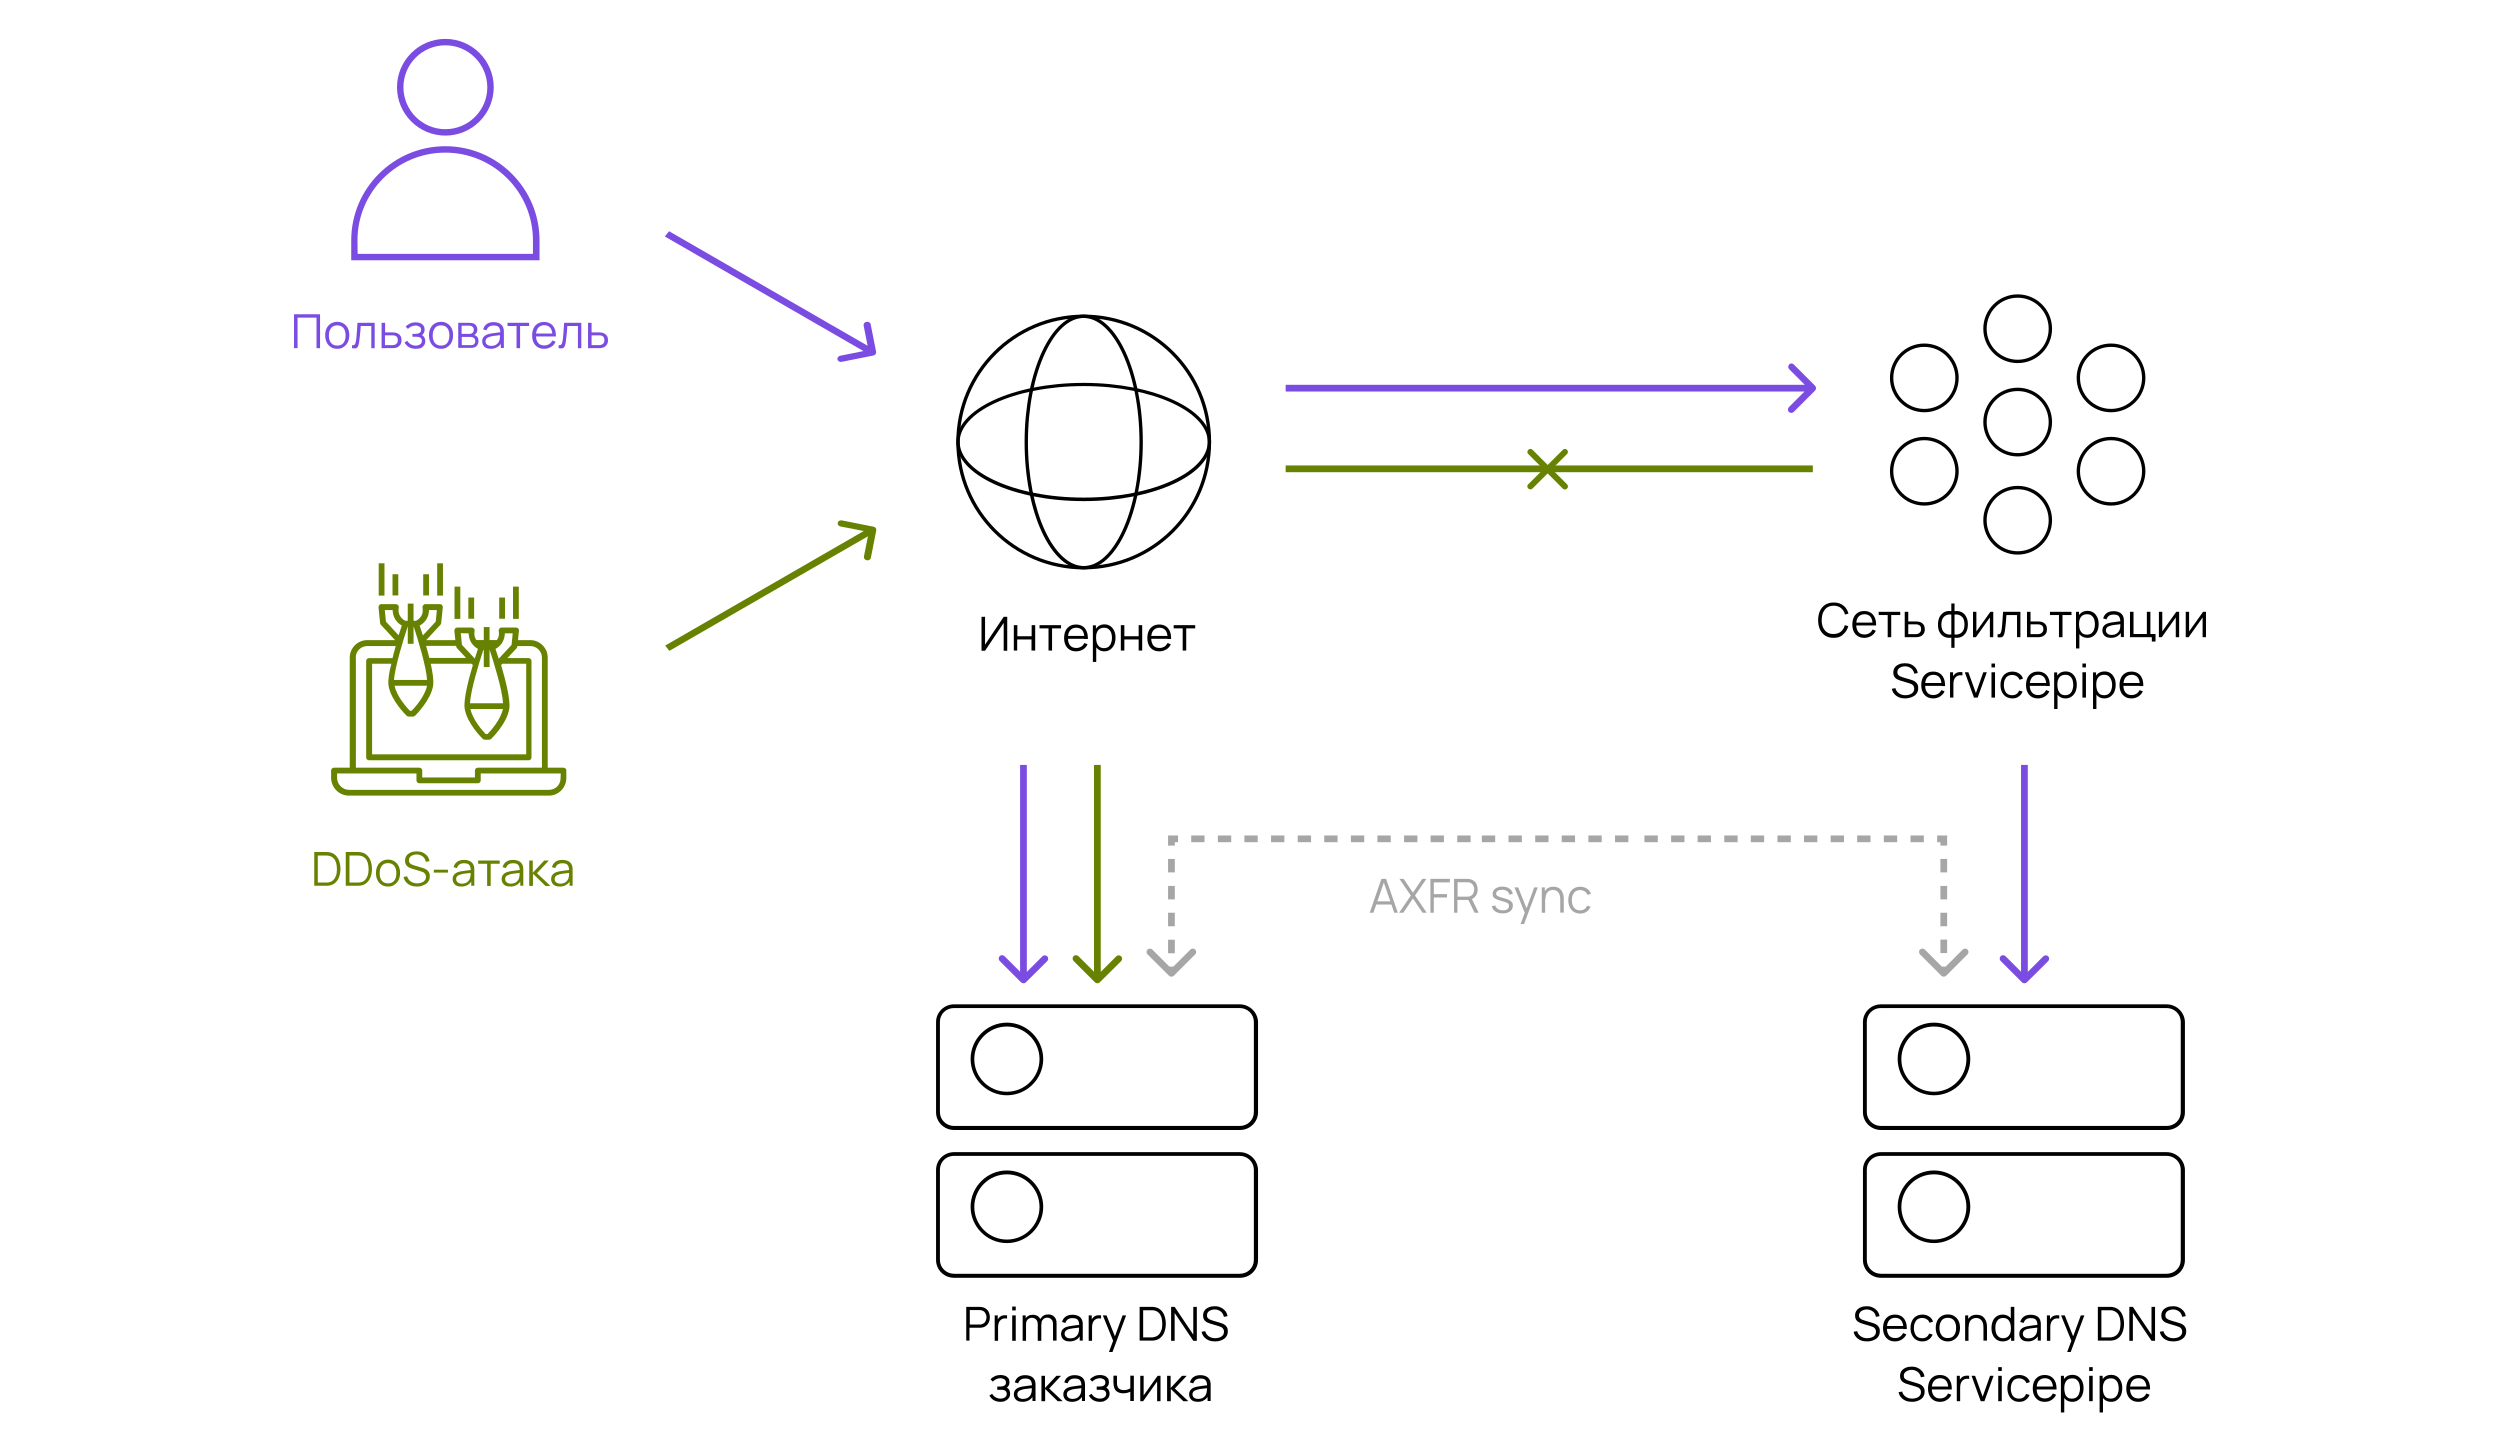 <?xml version="1.0" encoding="UTF-8"?> <svg xmlns="http://www.w3.org/2000/svg" xmlns:xlink="http://www.w3.org/1999/xlink" version="1.1" id="Слой_1" x="0px" y="0px" viewBox="0 0 1556 898.7" style="enable-background:new 0 0 1556 898.7;" xml:space="preserve"> <style type="text/css"> .st0{fill:#7A4CE2;} .st1{fill:#668200;} .st2{fill-rule:evenodd;clip-rule:evenodd;fill:#7A4CE2;} .st3{fill-rule:evenodd;clip-rule:evenodd;fill:#668200;} .st4{fill-rule:evenodd;clip-rule:evenodd;} .st5{fill-rule:evenodd;clip-rule:evenodd;fill:#A6A6A6;} .st6{fill:#A6A6A6;} </style> <g> <path class="st0" d="M277.2,84.4c-16.6,0-30.1-13.5-30.1-30.1c0-16.6,13.5-30.1,30.1-30.1c16.6,0,30.1,13.5,30.1,30.1 C307.3,70.9,293.8,84.4,277.2,84.4z M277.2,28.2c-14.4,0-26.1,11.7-26.1,26.1s11.7,26.1,26.1,26.1c14.4,0,26.1-11.7,26.1-26.1 C303.2,39.9,291.6,28.2,277.2,28.2z"></path> <path class="st0" d="M335.8,162H218.6v-12.4c0-32.3,26.3-58.6,58.6-58.6c32.3,0,58.6,26.3,58.6,58.6L335.8,162z M222.6,158h109.1 v-8.4c0-30.1-24.5-54.6-54.6-54.6c-30.1,0-54.6,24.5-54.6,54.6L222.6,158z"></path> <path class="st0" d="M366,216.7l0-15.8h2.2v6h3.7c0.5,0,0.9,0,1.3,0c0.4,0,0.8,0.1,1.2,0.1c0.8,0.1,1.5,0.4,2.1,0.8 c0.6,0.4,1.1,0.9,1.4,1.5c0.4,0.7,0.5,1.5,0.5,2.5c0,1.4-0.4,2.4-1.1,3.2c-0.7,0.8-1.6,1.3-2.6,1.5c-0.4,0.1-0.8,0.1-1.3,0.2 c-0.5,0-0.9,0-1.4,0H366z M368.2,214.8h3.8c0.3,0,0.7,0,1.1,0c0.4,0,0.8-0.1,1.1-0.2c0.5-0.1,1-0.4,1.4-0.9c0.4-0.4,0.6-1.1,0.6-2 c0-0.9-0.2-1.6-0.6-2c-0.4-0.5-1-0.8-1.6-0.9c-0.3-0.1-0.6-0.1-1-0.1c-0.4,0-0.7,0-1,0h-3.8V214.8z"></path> <path class="st0" d="M347.7,216.7v-1.9c0.6,0.1,1,0.1,1.3-0.1c0.3-0.2,0.5-0.4,0.7-0.8c0.1-0.4,0.3-0.9,0.4-1.4 c0.2-1,0.3-2,0.4-3.2c0.1-1.2,0.2-2.4,0.3-3.8c0.1-1.4,0.2-2.9,0.3-4.6h10.7v15.8h-2.1v-13.8h-6.6c-0.1,1-0.1,2.1-0.2,3.1 c-0.1,1-0.2,2-0.3,3c-0.1,0.9-0.2,1.8-0.3,2.6c-0.1,0.8-0.2,1.5-0.3,2.1c-0.2,0.9-0.4,1.6-0.7,2.1c-0.3,0.5-0.7,0.9-1.3,1 C349.5,216.9,348.7,216.9,347.7,216.7z"></path> <path class="st0" d="M338.7,217.1c-1.5,0-2.9-0.3-4-1c-1.1-0.7-2-1.6-2.6-2.9s-0.9-2.7-0.9-4.4c0-1.7,0.3-3.2,0.9-4.5 c0.6-1.3,1.5-2.2,2.6-2.9c1.1-0.7,2.4-1,4-1c1.6,0,2.9,0.4,4,1.1c1.1,0.7,1.9,1.7,2.5,3.1c0.6,1.3,0.8,2.9,0.8,4.8h-2.2v-0.8 c0-2.1-0.5-3.6-1.3-4.6c-0.8-1-2.1-1.6-3.7-1.6c-1.7,0-3,0.6-3.9,1.7c-0.9,1.1-1.3,2.7-1.3,4.7c0,2,0.4,3.5,1.3,4.6 c0.9,1.1,2.2,1.6,3.9,1.6c1.1,0,2.1-0.3,3-0.8c0.8-0.5,1.5-1.3,2-2.3l2,0.8c-0.6,1.4-1.5,2.4-2.8,3.2 C341.6,216.7,340.3,217.1,338.7,217.1z M332.7,209.4v-1.8h12.1v1.8H332.7z"></path> <path class="st0" d="M321.5,216.7v-13.8h-5.6v-2h13.4v2h-5.6v13.8H321.5z"></path> <path class="st0" d="M305.5,217.1c-1.2,0-2.2-0.2-3-0.6c-0.8-0.4-1.4-1-1.8-1.7c-0.4-0.7-0.6-1.5-0.6-2.3c0-0.9,0.2-1.6,0.5-2.2 c0.4-0.6,0.8-1.1,1.4-1.5c0.6-0.4,1.3-0.7,2.1-0.9c0.8-0.2,1.7-0.4,2.7-0.5c1-0.2,1.9-0.3,2.9-0.4c0.9-0.1,1.8-0.2,2.5-0.3 l-0.8,0.5c0-1.6-0.3-2.7-0.9-3.5c-0.6-0.8-1.7-1.1-3.3-1.1c-1.1,0-2,0.2-2.8,0.7c-0.7,0.5-1.3,1.3-1.6,2.3l-2.1-0.6 c0.4-1.4,1.1-2.5,2.2-3.3c1.1-0.8,2.5-1.2,4.3-1.2c1.4,0,2.7,0.3,3.7,0.8c1,0.5,1.7,1.3,2.2,2.3c0.2,0.5,0.3,1,0.4,1.5 c0.1,0.6,0.1,1.1,0.1,1.7v9.8h-1.9v-4l0.6,0.2c-0.5,1.4-1.4,2.4-2.5,3.1C308.4,216.8,307,217.1,305.5,217.1z M305.7,215.3 c1,0,1.9-0.2,2.6-0.5c0.8-0.4,1.4-0.9,1.8-1.5c0.5-0.6,0.8-1.3,0.9-2.1c0.1-0.5,0.2-1.1,0.2-1.7c0-0.6,0-1.1,0-1.4l0.8,0.4 c-0.7,0.1-1.5,0.2-2.4,0.3c-0.8,0.1-1.7,0.2-2.5,0.3c-0.8,0.1-1.6,0.3-2.2,0.5c-0.4,0.1-0.9,0.3-1.3,0.5c-0.4,0.2-0.8,0.5-1,0.9 c-0.3,0.4-0.4,0.9-0.4,1.4c0,0.5,0.1,0.9,0.3,1.3c0.2,0.4,0.6,0.8,1.1,1.1C304.2,215.1,304.9,215.3,305.7,215.3z"></path> <path class="st0" d="M285.2,216.7v-15.8h6.5c0.3,0,0.7,0,1.2,0.1c0.5,0,0.9,0.1,1.3,0.2c0.9,0.2,1.6,0.7,2.1,1.4 c0.5,0.7,0.8,1.6,0.8,2.6c0,0.6-0.1,1.1-0.3,1.5c-0.2,0.4-0.4,0.8-0.7,1.1c-0.1,0.2-0.3,0.3-0.5,0.4c-0.2,0.1-0.3,0.2-0.5,0.3 c0.3,0.1,0.6,0.2,1,0.4c0.6,0.3,1,0.8,1.3,1.3c0.3,0.6,0.4,1.2,0.4,2c0,1.1-0.3,2-0.8,2.7c-0.5,0.7-1.2,1.2-2.1,1.4 c-0.4,0.1-0.8,0.2-1.3,0.2c-0.4,0-0.9,0-1.3,0H285.2z M287.4,214.8h5.1c0.2,0,0.5,0,0.8,0c0.3,0,0.6-0.1,0.8-0.1 c0.6-0.1,1-0.4,1.3-0.9c0.3-0.4,0.4-0.9,0.4-1.5c0-0.7-0.2-1.3-0.6-1.7c-0.4-0.4-0.9-0.7-1.6-0.8c-0.2,0-0.5-0.1-0.7-0.1 c-0.2,0-0.5,0-0.7,0h-4.8V214.8z M287.4,207.8h4.4c0.3,0,0.5,0,0.8,0c0.3,0,0.6-0.1,0.8-0.2c0.5-0.2,0.9-0.5,1.1-0.9 c0.2-0.4,0.4-0.9,0.4-1.4c0-0.6-0.1-1-0.4-1.5c-0.3-0.4-0.6-0.7-1.2-0.9c-0.4-0.1-0.7-0.2-1.1-0.2c-0.4,0-0.7,0-0.8,0h-4.1V207.8z"></path> <path class="st0" d="M274.5,217.1c-1.6,0-2.9-0.4-4-1.1c-1.1-0.7-2-1.7-2.6-3c-0.6-1.3-0.9-2.7-0.9-4.3c0-1.7,0.3-3.1,0.9-4.4 c0.6-1.2,1.5-2.2,2.6-2.9c1.1-0.7,2.5-1.1,4-1.1c1.6,0,2.9,0.4,4,1.1c1.1,0.7,2,1.7,2.6,2.9c0.6,1.2,0.9,2.7,0.9,4.3 c0,1.7-0.3,3.1-0.9,4.4c-0.6,1.2-1.5,2.2-2.6,2.9C277.4,216.8,276.1,217.1,274.5,217.1z M274.5,215.1c1.8,0,3.1-0.6,3.9-1.7 c0.9-1.2,1.3-2.7,1.3-4.6c0-1.9-0.4-3.4-1.3-4.6c-0.9-1.1-2.2-1.7-3.9-1.7c-1.2,0-2.2,0.3-2.9,0.8c-0.8,0.5-1.3,1.3-1.7,2.2 c-0.4,0.9-0.6,2-0.6,3.3c0,1.9,0.4,3.4,1.3,4.6C271.5,214.5,272.8,215.1,274.5,215.1z"></path> <path class="st0" d="M258.8,217.1c-1.6,0-3-0.3-4.2-1c-1.2-0.7-2.1-1.7-2.8-2.9l1.7-1.1c0.6,1,1.3,1.7,2.2,2.2 c0.9,0.5,1.8,0.8,3,0.8c1.2,0,2.1-0.3,2.8-0.8c0.7-0.5,1.1-1.3,1.1-2.2c0-0.6-0.2-1.2-0.5-1.5c-0.3-0.4-0.7-0.7-1.3-0.8 c-0.6-0.2-1.3-0.2-2.2-0.2h-1.9v-1.8h1.8c1.1,0,2-0.2,2.6-0.6c0.7-0.4,1-1,1-1.9c0-0.9-0.3-1.6-1-2c-0.7-0.4-1.5-0.7-2.4-0.7 c-0.9,0-1.8,0.2-2.7,0.6c-0.8,0.4-1.5,0.9-2.1,1.5l-1.4-1.4c0.8-0.9,1.7-1.5,2.8-2c1.1-0.5,2.2-0.7,3.5-0.7c1,0,1.9,0.2,2.8,0.5 c0.8,0.4,1.5,0.9,2,1.6c0.5,0.7,0.7,1.5,0.7,2.5c0,0.9-0.2,1.7-0.7,2.3c-0.4,0.7-1,1.2-1.8,1.6l-0.1-0.8c0.7,0.1,1.2,0.4,1.7,0.8 c0.4,0.4,0.8,0.9,1,1.5c0.2,0.6,0.3,1.2,0.3,1.8c0,1-0.3,1.9-0.8,2.6c-0.5,0.7-1.2,1.3-2.1,1.7 C260.9,216.9,259.9,217.1,258.8,217.1z"></path> <path class="st0" d="M237.5,216.7l0-15.8h2.2v6h3.7c0.5,0,0.9,0,1.3,0c0.4,0,0.8,0.1,1.2,0.1c0.8,0.1,1.5,0.4,2.1,0.8 c0.6,0.4,1.1,0.9,1.4,1.5c0.4,0.7,0.5,1.5,0.5,2.5c0,1.4-0.4,2.4-1.1,3.2c-0.7,0.8-1.6,1.3-2.6,1.5c-0.4,0.1-0.8,0.1-1.3,0.2 c-0.5,0-0.9,0-1.4,0H237.5z M239.6,214.8h3.8c0.3,0,0.7,0,1.1,0c0.4,0,0.8-0.1,1.1-0.2c0.5-0.1,1-0.4,1.4-0.9 c0.4-0.4,0.6-1.1,0.6-2c0-0.9-0.2-1.6-0.6-2c-0.4-0.5-1-0.8-1.6-0.9c-0.3-0.1-0.6-0.1-1-0.1c-0.4,0-0.7,0-1,0h-3.8V214.8z"></path> <path class="st0" d="M219.1,216.7v-1.9c0.6,0.1,1,0.1,1.3-0.1c0.3-0.2,0.5-0.4,0.7-0.8c0.1-0.4,0.3-0.9,0.4-1.4 c0.2-1,0.3-2,0.4-3.2c0.1-1.2,0.2-2.4,0.3-3.8c0.1-1.4,0.2-2.9,0.3-4.6h10.7v15.8h-2.1v-13.8h-6.6c-0.1,1-0.1,2.1-0.2,3.1 c-0.1,1-0.2,2-0.3,3c-0.1,0.9-0.2,1.8-0.3,2.6c-0.1,0.8-0.2,1.5-0.3,2.1c-0.2,0.9-0.4,1.6-0.7,2.1c-0.3,0.5-0.7,0.9-1.3,1 C220.9,216.9,220.1,216.9,219.1,216.7z"></path> <path class="st0" d="M209.9,217.1c-1.6,0-2.9-0.4-4-1.1c-1.1-0.7-2-1.7-2.6-3c-0.6-1.3-0.9-2.7-0.9-4.3c0-1.7,0.3-3.1,0.9-4.4 c0.6-1.2,1.5-2.2,2.6-2.9c1.1-0.7,2.5-1.1,4-1.1c1.6,0,2.9,0.4,4,1.1c1.1,0.7,2,1.7,2.6,2.9c0.6,1.2,0.9,2.7,0.9,4.3 c0,1.7-0.3,3.1-0.9,4.4c-0.6,1.2-1.5,2.2-2.6,2.9C212.8,216.8,211.4,217.1,209.9,217.1z M209.9,215.1c1.8,0,3.1-0.6,3.9-1.7 c0.9-1.2,1.3-2.7,1.3-4.6c0-1.9-0.4-3.4-1.3-4.6c-0.9-1.1-2.2-1.7-3.9-1.7c-1.2,0-2.2,0.3-2.9,0.8c-0.8,0.5-1.3,1.3-1.7,2.2 c-0.4,0.9-0.6,2-0.6,3.3c0,1.9,0.4,3.4,1.3,4.6C206.9,214.5,208.2,215.1,209.9,215.1z"></path> <path class="st0" d="M183,216.7v-21.1h16.2v21.1H197v-19h-11.8v19H183z"></path> <path d="M745.5,872.5c-1.2,0-2.2-0.2-3-0.6c-0.8-0.4-1.4-1-1.8-1.7c-0.4-0.7-0.6-1.5-0.6-2.3c0-0.9,0.2-1.6,0.5-2.2 c0.4-0.6,0.8-1.1,1.4-1.5c0.6-0.4,1.3-0.7,2.1-0.9c0.8-0.2,1.7-0.4,2.6-0.5c1-0.2,1.9-0.3,2.9-0.4c0.9-0.1,1.8-0.2,2.5-0.3 l-0.8,0.5c0-1.6-0.3-2.7-0.9-3.5c-0.6-0.8-1.7-1.1-3.3-1.1c-1.1,0-2,0.2-2.8,0.7c-0.7,0.5-1.3,1.3-1.6,2.3l-2.1-0.6 c0.4-1.4,1.1-2.5,2.2-3.3c1.1-0.8,2.5-1.2,4.3-1.2c1.4,0,2.7,0.3,3.7,0.8c1,0.5,1.7,1.3,2.2,2.3c0.2,0.5,0.3,1,0.4,1.5 c0.1,0.6,0.1,1.1,0.1,1.7v9.8h-1.9v-4l0.6,0.2c-0.5,1.4-1.4,2.4-2.5,3.1C748.4,872.2,747.1,872.5,745.5,872.5z M745.7,870.7 c1,0,1.9-0.2,2.6-0.5c0.8-0.4,1.4-0.9,1.8-1.5c0.5-0.6,0.8-1.3,0.9-2.1c0.1-0.5,0.2-1.1,0.2-1.7c0-0.6,0-1.1,0-1.4l0.8,0.4 c-0.7,0.1-1.5,0.2-2.4,0.3c-0.8,0.1-1.7,0.2-2.5,0.3c-0.8,0.1-1.6,0.3-2.2,0.5c-0.4,0.1-0.9,0.3-1.3,0.5c-0.4,0.2-0.8,0.5-1,0.9 c-0.3,0.4-0.4,0.8-0.4,1.4c0,0.5,0.1,0.9,0.3,1.3c0.2,0.4,0.6,0.8,1.1,1.1C744.2,870.5,744.9,870.7,745.7,870.7z"></path> <path d="M726.4,872.1l0-15.8h2.2v7.6l7.1-7.6h2.9l-7.4,7.9l8.4,7.9h-3.1l-7.8-7.6v7.6H726.4z"></path> <path d="M722.3,856.3v15.8h-2.1v-12.3l-8.7,12.3h-1.8v-15.8h2.1v12.2l8.7-12.2H722.3z"></path> <path d="M703.5,872.1v-5.9c-0.5,0.3-1.2,0.5-1.9,0.7c-0.8,0.2-1.6,0.3-2.5,0.3c-1.6,0-2.9-0.4-3.9-1.1c-1-0.7-1.6-1.7-1.9-3.1 c-0.1-0.4-0.2-0.8-0.2-1.3c0-0.5,0-0.9-0.1-1.2s0-0.6,0-0.8v-3.5h2.2v3.5c0,0.3,0,0.7,0,1.1c0,0.4,0.1,0.8,0.1,1.2 c0.2,1.1,0.6,1.9,1.3,2.4c0.7,0.5,1.7,0.8,2.9,0.8c0.8,0,1.5-0.1,2.2-0.3c0.7-0.2,1.3-0.5,1.8-0.8v-7.9h2.2v15.8H703.5z"></path> <path d="M684.7,872.5c-1.6,0-3-0.3-4.2-1c-1.2-0.7-2.1-1.7-2.8-2.9l1.7-1.1c0.6,1,1.3,1.7,2.2,2.2c0.9,0.5,1.8,0.8,3,0.8 c1.2,0,2.1-0.3,2.8-0.8c0.7-0.5,1.1-1.3,1.1-2.2c0-0.6-0.2-1.2-0.5-1.5c-0.3-0.4-0.7-0.7-1.3-0.8c-0.6-0.2-1.3-0.2-2.2-0.2h-1.9 V863h1.8c1.1,0,2-0.2,2.6-0.6c0.7-0.4,1-1,1-1.9c0-0.9-0.3-1.6-1-2c-0.7-0.4-1.5-0.7-2.4-0.7c-0.9,0-1.8,0.2-2.7,0.6 c-0.8,0.4-1.5,0.9-2.1,1.5l-1.4-1.4c0.8-0.9,1.7-1.5,2.8-2c1.1-0.5,2.2-0.7,3.5-0.7c1,0,1.9,0.2,2.8,0.5c0.8,0.3,1.5,0.9,2,1.5 c0.5,0.7,0.7,1.5,0.7,2.5c0,0.9-0.2,1.7-0.7,2.3c-0.4,0.7-1,1.2-1.8,1.6l-0.1-0.8c0.7,0.1,1.2,0.4,1.7,0.8c0.4,0.4,0.8,0.9,1,1.5 c0.2,0.6,0.3,1.2,0.3,1.8c0,1-0.3,1.9-0.8,2.6c-0.5,0.7-1.2,1.3-2.1,1.7C686.8,872.4,685.8,872.5,684.7,872.5z"></path> <path d="M667.2,872.5c-1.2,0-2.2-0.2-3-0.6c-0.8-0.4-1.4-1-1.8-1.7c-0.4-0.7-0.6-1.5-0.6-2.3c0-0.9,0.2-1.6,0.5-2.2 c0.4-0.6,0.8-1.1,1.4-1.5c0.6-0.4,1.3-0.7,2.1-0.9c0.8-0.2,1.7-0.4,2.7-0.5c1-0.2,1.9-0.3,2.9-0.4c0.9-0.1,1.8-0.2,2.5-0.3 l-0.8,0.5c0-1.6-0.3-2.7-0.9-3.5c-0.6-0.8-1.7-1.1-3.3-1.1c-1.1,0-2,0.2-2.8,0.7c-0.7,0.5-1.3,1.3-1.6,2.3l-2.1-0.6 c0.4-1.4,1.1-2.5,2.2-3.3c1.1-0.8,2.5-1.2,4.3-1.2c1.4,0,2.7,0.3,3.7,0.8c1,0.5,1.7,1.3,2.2,2.3c0.2,0.5,0.3,1,0.4,1.5 c0.1,0.6,0.1,1.1,0.1,1.7v9.8h-1.9v-4l0.6,0.2c-0.5,1.4-1.4,2.4-2.5,3.1C670.2,872.2,668.8,872.5,667.2,872.5z M667.5,870.7 c1,0,1.9-0.2,2.6-0.5c0.8-0.4,1.4-0.9,1.8-1.5s0.8-1.3,0.9-2.1c0.1-0.5,0.2-1.1,0.2-1.7c0-0.6,0-1.1,0-1.4l0.8,0.4 c-0.7,0.1-1.5,0.2-2.4,0.3c-0.8,0.1-1.7,0.2-2.5,0.3c-0.8,0.1-1.6,0.3-2.2,0.5c-0.4,0.1-0.9,0.3-1.3,0.5c-0.4,0.2-0.8,0.5-1,0.9 c-0.3,0.4-0.4,0.8-0.4,1.4c0,0.5,0.1,0.9,0.3,1.3c0.2,0.4,0.6,0.8,1.1,1.1C666,870.5,666.6,870.7,667.5,870.7z"></path> <path d="M648.2,872.1l0-15.8h2.2v7.6l7.1-7.6h2.9l-7.4,7.9l8.4,7.9h-3.1l-7.8-7.6v7.6H648.2z"></path> <path d="M636.4,872.5c-1.2,0-2.2-0.2-3-0.6c-0.8-0.4-1.4-1-1.8-1.7c-0.4-0.7-0.6-1.5-0.6-2.3c0-0.9,0.2-1.6,0.5-2.2 c0.4-0.6,0.8-1.1,1.4-1.5c0.6-0.4,1.3-0.7,2.1-0.9c0.8-0.2,1.7-0.4,2.7-0.5c1-0.2,1.9-0.3,2.9-0.4c0.9-0.1,1.8-0.2,2.5-0.3 l-0.8,0.5c0-1.6-0.3-2.7-0.9-3.5c-0.6-0.8-1.7-1.1-3.3-1.1c-1.1,0-2,0.2-2.8,0.7c-0.7,0.5-1.3,1.3-1.6,2.3l-2.1-0.6 c0.4-1.4,1.1-2.5,2.2-3.3c1.1-0.8,2.5-1.2,4.3-1.2c1.4,0,2.7,0.3,3.7,0.8c1,0.5,1.7,1.3,2.2,2.3c0.2,0.5,0.3,1,0.4,1.5 c0.1,0.6,0.1,1.1,0.1,1.7v9.8h-1.9v-4l0.6,0.2c-0.5,1.4-1.4,2.4-2.5,3.1C639.4,872.2,638,872.5,636.4,872.5z M636.7,870.7 c1,0,1.9-0.2,2.6-0.5c0.8-0.4,1.4-0.9,1.8-1.5c0.5-0.6,0.8-1.3,0.9-2.1c0.1-0.5,0.2-1.1,0.2-1.7c0-0.6,0-1.1,0-1.4l0.8,0.4 c-0.7,0.1-1.5,0.2-2.4,0.3c-0.9,0.1-1.7,0.2-2.5,0.3c-0.8,0.1-1.6,0.3-2.2,0.5c-0.4,0.1-0.9,0.3-1.3,0.5c-0.4,0.2-0.8,0.5-1,0.9 c-0.3,0.4-0.4,0.8-0.4,1.4c0,0.5,0.1,0.9,0.3,1.3c0.2,0.4,0.6,0.8,1.1,1.1C635.2,870.5,635.8,870.7,636.7,870.7z"></path> <path d="M622.8,872.5c-1.6,0-3-0.3-4.2-1c-1.2-0.7-2.1-1.7-2.8-2.9l1.7-1.1c0.6,1,1.3,1.7,2.2,2.2c0.9,0.5,1.8,0.8,3,0.8 c1.2,0,2.1-0.3,2.8-0.8c0.7-0.5,1.1-1.3,1.1-2.2c0-0.6-0.2-1.2-0.5-1.5c-0.3-0.4-0.7-0.7-1.3-0.8c-0.6-0.2-1.3-0.2-2.2-0.2h-1.9 V863h1.8c1.1,0,2-0.2,2.6-0.6c0.7-0.4,1-1,1-1.9c0-0.9-0.3-1.6-1-2c-0.7-0.4-1.5-0.7-2.4-0.7c-0.9,0-1.8,0.2-2.7,0.6 c-0.8,0.4-1.5,0.9-2.1,1.5l-1.4-1.4c0.8-0.9,1.7-1.5,2.8-2c1.1-0.5,2.2-0.7,3.5-0.7c1,0,1.9,0.2,2.8,0.5c0.8,0.3,1.5,0.9,2,1.5 c0.5,0.7,0.7,1.5,0.7,2.5c0,0.9-0.2,1.7-0.7,2.3c-0.4,0.7-1,1.2-1.8,1.6l-0.1-0.8c0.7,0.1,1.2,0.4,1.7,0.8c0.4,0.4,0.8,0.9,1,1.5 c0.2,0.6,0.3,1.2,0.3,1.8c0,1-0.3,1.9-0.8,2.6c-0.5,0.7-1.2,1.3-2.1,1.7C624.9,872.4,623.9,872.5,622.8,872.5z"></path> <path d="M756.3,834.9c-1.5,0-2.8-0.2-4-0.7c-1.2-0.5-2.1-1.2-2.9-2.1c-0.8-0.9-1.3-2-1.5-3.2l2.2-0.4c0.4,1.4,1.1,2.4,2.2,3.2 c1.1,0.8,2.5,1.2,4.1,1.2c1,0,2-0.2,2.8-0.5c0.8-0.3,1.5-0.8,1.9-1.4c0.5-0.6,0.7-1.3,0.7-2.2c0-0.5-0.1-1-0.3-1.4 c-0.2-0.4-0.5-0.7-0.8-1c-0.3-0.3-0.7-0.5-1.1-0.6c-0.4-0.2-0.8-0.3-1.1-0.4l-5.3-1.6c-0.6-0.2-1.2-0.4-1.8-0.7 c-0.5-0.3-1-0.6-1.4-1c-0.4-0.4-0.7-0.9-0.9-1.4c-0.2-0.6-0.3-1.2-0.3-1.9c0-1.2,0.3-2.2,0.9-3.1s1.5-1.5,2.6-2 c1.1-0.5,2.3-0.7,3.7-0.7c1.4,0,2.7,0.2,3.8,0.8c1.1,0.5,2,1.2,2.8,2.1c0.7,0.9,1.2,2,1.4,3.3l-2.3,0.4c-0.1-0.9-0.5-1.7-1-2.4 c-0.5-0.7-1.2-1.2-2-1.6c-0.8-0.4-1.7-0.6-2.7-0.6c-0.9,0-1.8,0.2-2.5,0.5c-0.7,0.3-1.3,0.7-1.7,1.3c-0.4,0.5-0.6,1.2-0.6,1.9 c0,0.7,0.2,1.3,0.6,1.7c0.4,0.4,0.9,0.8,1.5,1c0.6,0.2,1.2,0.4,1.7,0.6l4.1,1.2c0.4,0.1,0.9,0.3,1.5,0.5c0.6,0.2,1.2,0.5,1.7,0.9 c0.6,0.4,1,0.9,1.4,1.6c0.4,0.7,0.5,1.5,0.5,2.5c0,1-0.2,1.8-0.6,2.6c-0.4,0.8-0.9,1.4-1.6,1.9c-0.7,0.5-1.5,0.9-2.4,1.2 C758.4,834.8,757.4,834.9,756.3,834.9z"></path> <path d="M728.9,834.5v-21.1h2.2l11.6,17.3v-17.3h2.2v21.1h-2.2l-11.6-17.3v17.3H728.9z"></path> <path d="M709.3,834.5v-21.1h6.4c0.2,0,0.6,0,1.1,0c0.5,0,1.1,0,1.6,0.1c1.6,0.2,2.9,0.8,4,1.8c1.1,1,1.9,2.2,2.4,3.7 c0.5,1.5,0.8,3.1,0.8,4.9c0,1.8-0.3,3.4-0.8,4.9c-0.5,1.5-1.3,2.7-2.4,3.7c-1.1,1-2.4,1.6-4,1.8c-0.5,0.1-1,0.1-1.6,0.1 c-0.6,0-0.9,0-1.1,0H709.3z M711.5,832.4h4.2c0.4,0,0.8,0,1.3,0c0.5,0,0.9-0.1,1.2-0.2c1.2-0.2,2.2-0.7,3-1.5 c0.8-0.8,1.3-1.8,1.7-2.9c0.4-1.2,0.5-2.5,0.5-3.9c0-1.4-0.2-2.7-0.5-3.9c-0.4-1.2-0.9-2.2-1.7-2.9c-0.8-0.8-1.8-1.3-3-1.5 c-0.3-0.1-0.7-0.1-1.2-0.1c-0.5,0-0.9,0-1.3,0h-4.2V832.4z"></path> <path d="M690.2,841.5l3.1-8.3l0,2.5l-6.9-17h2.3l5.7,14.2h-0.9l5.2-14.2h2.2l-8.5,22.8H690.2z"></path> <path d="M677.6,834.5v-15.8h1.9v3.8l-0.4-0.5c0.2-0.5,0.4-0.9,0.7-1.3c0.3-0.4,0.6-0.7,0.9-1c0.4-0.4,0.9-0.6,1.4-0.8 c0.5-0.2,1.1-0.3,1.7-0.3c0.6,0,1.1,0,1.5,0.1v2c-0.6-0.1-1.2-0.2-1.9-0.1c-0.7,0.1-1.3,0.3-1.9,0.8c-0.5,0.4-0.9,0.9-1.2,1.5 c-0.3,0.6-0.4,1.2-0.5,1.8c-0.1,0.6-0.1,1.3-0.1,1.9v7.9H677.6z"></path> <path d="M665.8,834.9c-1.2,0-2.2-0.2-3-0.6c-0.8-0.4-1.4-1-1.8-1.7c-0.4-0.7-0.6-1.5-0.6-2.3c0-0.9,0.2-1.6,0.5-2.2 c0.4-0.6,0.8-1.1,1.4-1.5c0.6-0.4,1.3-0.7,2.1-0.9c0.8-0.2,1.7-0.4,2.7-0.5c1-0.2,1.9-0.3,2.9-0.4c0.9-0.1,1.8-0.2,2.5-0.3 l-0.8,0.5c0-1.6-0.3-2.7-0.9-3.5c-0.6-0.8-1.7-1.1-3.3-1.1c-1.1,0-2,0.2-2.8,0.7c-0.7,0.5-1.3,1.3-1.6,2.3l-2.1-0.6 c0.4-1.4,1.1-2.5,2.2-3.3c1.1-0.8,2.5-1.2,4.3-1.2c1.4,0,2.7,0.3,3.7,0.8c1,0.5,1.7,1.3,2.2,2.3c0.2,0.5,0.3,1,0.4,1.5 c0.1,0.6,0.1,1.1,0.1,1.7v9.8h-1.9v-4l0.6,0.2c-0.5,1.3-1.4,2.4-2.5,3.1C668.8,834.5,667.4,834.9,665.8,834.9z M666.1,833 c1,0,1.9-0.2,2.6-0.5c0.8-0.4,1.4-0.9,1.8-1.5c0.5-0.6,0.8-1.4,0.9-2.1c0.1-0.5,0.2-1.1,0.2-1.7s0-1.1,0-1.4l0.8,0.4 c-0.7,0.1-1.5,0.2-2.4,0.3c-0.8,0.1-1.7,0.2-2.5,0.3c-0.8,0.1-1.6,0.3-2.2,0.4c-0.4,0.1-0.9,0.3-1.3,0.6c-0.4,0.2-0.8,0.5-1,0.9 c-0.3,0.4-0.4,0.9-0.4,1.4c0,0.5,0.1,0.9,0.3,1.3c0.2,0.4,0.6,0.8,1.1,1.1C664.6,832.9,665.2,833,666.1,833z"></path> <path d="M655.4,834.5l0-10.4c0-1.2-0.3-2.2-1-2.9c-0.7-0.7-1.5-1.1-2.6-1.1c-0.6,0-1.2,0.1-1.7,0.4c-0.6,0.3-1,0.7-1.4,1.3 c-0.4,0.6-0.5,1.4-0.5,2.4l-1.3-0.4c0-1.1,0.2-2.1,0.7-3c0.5-0.8,1.1-1.5,2-2c0.8-0.5,1.8-0.7,2.8-0.7c1.6,0,2.9,0.5,3.8,1.5 c1,1,1.4,2.3,1.4,4l0,10.8H655.4z M636.5,834.5v-15.8h1.9v3.9h0.2v11.9H636.5z M645.9,834.5l0-10.2c0-1.3-0.3-2.2-1-3 c-0.7-0.7-1.5-1.1-2.6-1.1c-1.1,0-2,0.4-2.7,1.1c-0.7,0.7-1,1.7-1,3l-1.3-0.7c0-1,0.2-1.9,0.7-2.7c0.5-0.8,1.1-1.4,2-1.9 c0.8-0.5,1.8-0.7,2.8-0.7c1,0,1.9,0.2,2.7,0.6c0.8,0.4,1.4,1.1,1.9,1.9c0.4,0.8,0.7,1.8,0.7,3l0,10.7H645.9z"></path> <path d="M630,815.6v-2.4h2.2v2.4H630z M630,834.5v-15.8h2.2v15.8H630z"></path> <path d="M619.1,834.5v-15.8h1.9v3.8l-0.4-0.5c0.2-0.5,0.4-0.9,0.7-1.3c0.3-0.4,0.6-0.7,0.9-1c0.4-0.4,0.9-0.6,1.4-0.8 c0.5-0.2,1.1-0.3,1.7-0.3c0.6,0,1.1,0,1.5,0.1v2c-0.6-0.1-1.2-0.2-1.9-0.1c-0.7,0.1-1.3,0.3-1.9,0.8c-0.5,0.4-0.9,0.9-1.2,1.5 c-0.3,0.6-0.4,1.2-0.5,1.8c-0.1,0.6-0.1,1.3-0.1,1.9v7.9H619.1z"></path> <path d="M601.4,834.5v-21.1h8.1c0.2,0,0.4,0,0.7,0c0.3,0,0.5,0,0.8,0.1c1.1,0.2,2,0.5,2.8,1.2c0.8,0.6,1.4,1.3,1.7,2.2 c0.4,0.9,0.6,1.9,0.6,3c0,1.1-0.2,2.1-0.6,3c-0.4,0.9-1,1.7-1.8,2.3c-0.8,0.6-1.7,1-2.8,1.1c-0.3,0-0.5,0.1-0.8,0.1 c-0.3,0-0.5,0-0.7,0h-6v8H601.4z M603.6,824.4h5.9c0.2,0,0.4,0,0.6,0c0.2,0,0.5-0.1,0.7-0.1c0.7-0.2,1.3-0.5,1.8-0.9 c0.5-0.4,0.8-1,1-1.6c0.2-0.6,0.4-1.2,0.4-1.9c0-0.6-0.1-1.3-0.4-1.9c-0.2-0.6-0.6-1.1-1-1.6c-0.5-0.4-1-0.7-1.8-0.9 c-0.2,0-0.5-0.1-0.7-0.1c-0.2,0-0.4,0-0.6,0h-5.9V824.4z"></path> <path d="M1330.9,872.5c-1.5,0-2.9-0.3-4-1c-1.1-0.7-2-1.7-2.6-2.9c-0.6-1.2-0.9-2.7-0.9-4.4c0-1.7,0.3-3.2,0.9-4.5 c0.6-1.3,1.5-2.2,2.6-2.9c1.1-0.7,2.4-1,4-1c1.6,0,2.9,0.4,4,1.1s1.9,1.7,2.5,3.1c0.6,1.3,0.8,2.9,0.8,4.8h-2.2V864 c0-2-0.5-3.6-1.3-4.6c-0.8-1-2.1-1.6-3.7-1.6c-1.7,0-3,0.6-3.9,1.7c-0.9,1.1-1.4,2.7-1.4,4.7c0,2,0.5,3.5,1.4,4.6 c0.9,1.1,2.2,1.6,3.8,1.6c1.1,0,2.1-0.3,3-0.8c0.8-0.5,1.5-1.3,2-2.3l2,0.8c-0.6,1.4-1.5,2.4-2.8,3.2 C1333.8,872.2,1332.4,872.5,1330.9,872.5z M1324.8,864.8V863h12.1v1.8H1324.8z"></path> <path d="M1313.9,872.5c-1.5,0-2.7-0.4-3.7-1.1c-1-0.8-1.8-1.8-2.3-3c-0.5-1.3-0.8-2.7-0.8-4.3c0-1.6,0.3-3,0.8-4.3 c0.5-1.3,1.3-2.2,2.3-3c1-0.7,2.3-1.1,3.8-1.1c1.4,0,2.7,0.4,3.7,1.1c1,0.7,1.8,1.7,2.4,3c0.6,1.3,0.8,2.7,0.8,4.2 c0,1.6-0.3,3-0.8,4.3c-0.6,1.3-1.4,2.3-2.4,3C1316.7,872.2,1315.4,872.5,1313.9,872.5z M1306.8,879.1v-22.8h1.9v11.9h0.2v10.9 H1306.8z M1313.7,870.5c1.1,0,2-0.3,2.8-0.8c0.7-0.6,1.3-1.3,1.6-2.3c0.4-1,0.6-2,0.6-3.2c0-1.2-0.2-2.3-0.5-3.2s-0.9-1.7-1.7-2.3 c-0.7-0.6-1.7-0.8-2.8-0.8c-1.1,0-2,0.3-2.8,0.8c-0.7,0.5-1.3,1.3-1.6,2.2c-0.4,1-0.5,2-0.5,3.3c0,1.2,0.2,2.3,0.5,3.3 c0.4,1,0.9,1.7,1.6,2.3C1311.7,870.3,1312.6,870.5,1313.7,870.5z"></path> <path d="M1300.3,853.3v-2.4h2.2v2.4H1300.3z M1300.3,872.1v-15.8h2.2v15.8H1300.3z"></path> <path d="M1289.8,872.5c-1.5,0-2.7-0.4-3.7-1.1c-1-0.8-1.8-1.8-2.3-3c-0.5-1.3-0.8-2.7-0.8-4.3c0-1.6,0.3-3,0.8-4.3 c0.5-1.3,1.3-2.2,2.3-3c1-0.7,2.3-1.1,3.8-1.1c1.4,0,2.7,0.4,3.7,1.1c1,0.7,1.8,1.7,2.4,3c0.6,1.3,0.8,2.7,0.8,4.2 c0,1.6-0.3,3-0.8,4.3c-0.5,1.3-1.4,2.3-2.4,3C1292.5,872.2,1291.3,872.5,1289.8,872.5z M1282.7,879.1v-22.8h1.9v11.9h0.2v10.9 H1282.7z M1289.6,870.5c1.1,0,2-0.3,2.8-0.8c0.7-0.6,1.3-1.3,1.6-2.3c0.4-1,0.6-2,0.6-3.2c0-1.2-0.2-2.3-0.5-3.2s-0.9-1.7-1.6-2.3 c-0.7-0.6-1.7-0.8-2.8-0.8c-1.1,0-2,0.3-2.8,0.8c-0.7,0.5-1.3,1.3-1.6,2.2c-0.4,1-0.5,2-0.5,3.3c0,1.2,0.2,2.3,0.5,3.3 s0.9,1.7,1.6,2.3C1287.5,870.3,1288.4,870.5,1289.6,870.5z"></path> <path d="M1272.7,872.5c-1.5,0-2.9-0.3-4-1c-1.1-0.7-2-1.7-2.6-2.9c-0.6-1.2-0.9-2.7-0.9-4.4c0-1.7,0.3-3.2,0.9-4.5 c0.6-1.3,1.5-2.2,2.6-2.9c1.1-0.7,2.5-1,4-1c1.6,0,2.9,0.4,4,1.1c1.1,0.7,1.9,1.7,2.5,3.1c0.6,1.3,0.8,2.9,0.8,4.8h-2.2V864 c0-2-0.5-3.6-1.3-4.6c-0.8-1-2.1-1.6-3.7-1.6c-1.7,0-3,0.6-3.9,1.7c-0.9,1.1-1.3,2.7-1.3,4.7c0,2,0.4,3.5,1.3,4.6 c0.9,1.1,2.2,1.6,3.8,1.6c1.1,0,2.1-0.3,3-0.8c0.8-0.5,1.5-1.3,2-2.3l2,0.8c-0.6,1.4-1.6,2.4-2.8,3.2 C1275.6,872.2,1274.2,872.5,1272.7,872.5z M1266.6,864.8V863h12.1v1.8H1266.6z"></path> <path d="M1256.8,872.5c-1.6,0-2.9-0.3-4-1.1c-1.1-0.7-1.9-1.7-2.5-3c-0.6-1.3-0.9-2.7-0.9-4.3c0-1.7,0.3-3.1,0.9-4.4 c0.6-1.3,1.4-2.2,2.5-2.9c1.1-0.7,2.4-1,4-1c1.6,0,3,0.4,4.2,1.2c1.2,0.8,2,1.8,2.4,3.2l-2.1,0.7c-0.4-0.9-1-1.7-1.8-2.2 c-0.8-0.5-1.7-0.8-2.8-0.8c-1.2,0-2.1,0.3-2.9,0.8c-0.8,0.5-1.3,1.3-1.7,2.2c-0.4,1-0.6,2-0.6,3.3c0,1.9,0.5,3.4,1.3,4.6 c0.9,1.1,2.1,1.7,3.8,1.7c1.1,0,2-0.2,2.7-0.7c0.8-0.5,1.3-1.2,1.7-2.2l2.2,0.6c-0.6,1.4-1.4,2.5-2.6,3.2 C1259.7,872.2,1258.3,872.5,1256.8,872.5z"></path> <path d="M1243.7,853.3v-2.4h2.2v2.4H1243.7z M1243.7,872.1v-15.8h2.2v15.8H1243.7z"></path> <path d="M1232.8,872.1l-5.7-15.8h2.2l4.7,13l4.6-13h2.2l-5.7,15.8H1232.8z"></path> <path d="M1217.9,872.1v-15.8h1.9v3.8l-0.4-0.5c0.2-0.5,0.4-0.9,0.7-1.3c0.3-0.4,0.6-0.7,0.9-1c0.4-0.4,0.9-0.6,1.4-0.8 c0.5-0.2,1.1-0.3,1.7-0.3c0.6,0,1.1,0,1.5,0.1v2c-0.6-0.2-1.2-0.2-1.9-0.1c-0.7,0.1-1.3,0.3-1.9,0.8c-0.5,0.4-0.9,0.9-1.2,1.5 c-0.3,0.6-0.4,1.2-0.5,1.8c-0.1,0.6-0.1,1.3-0.1,1.9v7.9H1217.9z"></path> <path d="M1207.5,872.5c-1.5,0-2.9-0.3-4-1c-1.1-0.7-2-1.7-2.6-2.9c-0.6-1.2-0.9-2.7-0.9-4.4c0-1.7,0.3-3.2,0.9-4.5 c0.6-1.3,1.5-2.2,2.6-2.9c1.1-0.7,2.4-1,4-1c1.6,0,2.9,0.4,4,1.1s1.9,1.7,2.5,3.1c0.6,1.3,0.8,2.9,0.8,4.8h-2.2V864 c0-2-0.5-3.6-1.3-4.6c-0.8-1-2.1-1.6-3.7-1.6c-1.7,0-3,0.6-3.9,1.7c-0.9,1.1-1.4,2.7-1.4,4.7c0,2,0.5,3.5,1.4,4.6 c0.9,1.1,2.2,1.6,3.8,1.6c1.1,0,2.1-0.3,3-0.8c0.8-0.5,1.5-1.3,2-2.3l2,0.8c-0.6,1.4-1.5,2.4-2.8,3.2 C1210.4,872.2,1209,872.5,1207.5,872.5z M1201.4,864.8V863h12.1v1.8H1201.4z"></path> <path d="M1190.1,872.5c-1.5,0-2.8-0.2-4-0.7c-1.2-0.5-2.1-1.2-2.9-2.1c-0.8-0.9-1.3-2-1.5-3.2l2.2-0.4c0.3,1.4,1.1,2.4,2.2,3.2 c1.1,0.8,2.5,1.2,4.1,1.2c1,0,2-0.2,2.8-0.5c0.8-0.3,1.5-0.8,1.9-1.4c0.5-0.6,0.7-1.3,0.7-2.2c0-0.5-0.1-1-0.3-1.4 c-0.2-0.4-0.5-0.7-0.8-1s-0.7-0.5-1.1-0.6c-0.4-0.2-0.8-0.3-1.1-0.4l-5.3-1.6c-0.7-0.2-1.2-0.4-1.8-0.7c-0.5-0.3-1-0.6-1.4-1 c-0.4-0.4-0.7-0.9-0.9-1.4c-0.2-0.5-0.3-1.2-0.3-1.9c0-1.2,0.3-2.2,0.9-3.1c0.6-0.9,1.5-1.5,2.6-2c1.1-0.5,2.3-0.7,3.7-0.7 c1.4,0,2.7,0.2,3.8,0.8c1.1,0.5,2,1.2,2.8,2.1c0.7,0.9,1.2,2,1.4,3.3l-2.3,0.4c-0.1-0.9-0.5-1.7-1-2.4c-0.5-0.7-1.2-1.2-2-1.6 c-0.8-0.4-1.7-0.6-2.7-0.6c-1,0-1.8,0.2-2.5,0.5c-0.7,0.3-1.3,0.7-1.8,1.3c-0.4,0.5-0.6,1.2-0.6,1.9c0,0.7,0.2,1.3,0.6,1.7 c0.4,0.4,0.9,0.8,1.5,1c0.6,0.2,1.1,0.4,1.7,0.6l4.1,1.2c0.4,0.1,0.9,0.3,1.5,0.5c0.6,0.2,1.2,0.5,1.7,0.9c0.6,0.4,1,0.9,1.4,1.6 s0.5,1.5,0.5,2.5c0,1-0.2,1.8-0.6,2.6c-0.4,0.8-0.9,1.4-1.6,1.9c-0.7,0.5-1.5,0.9-2.4,1.2C1192.2,872.4,1191.2,872.5,1190.1,872.5z "></path> <path d="M1352.7,834.9c-1.5,0-2.8-0.2-4-0.7c-1.2-0.5-2.2-1.2-2.9-2.1c-0.8-0.9-1.3-2-1.5-3.2l2.2-0.4c0.4,1.4,1.1,2.4,2.2,3.2 c1.1,0.8,2.5,1.2,4.1,1.2c1,0,2-0.2,2.8-0.5c0.8-0.3,1.5-0.8,1.9-1.4c0.5-0.6,0.7-1.3,0.7-2.2c0-0.5-0.1-1-0.3-1.4 c-0.2-0.4-0.5-0.7-0.8-1c-0.3-0.3-0.7-0.5-1.1-0.6c-0.4-0.2-0.8-0.3-1.1-0.4l-5.3-1.6c-0.6-0.2-1.2-0.4-1.8-0.7 c-0.5-0.3-1-0.6-1.4-1c-0.4-0.4-0.7-0.9-0.9-1.4c-0.2-0.6-0.3-1.2-0.3-1.9c0-1.2,0.3-2.2,0.9-3.1c0.6-0.9,1.5-1.5,2.6-2 c1.1-0.5,2.3-0.7,3.7-0.7c1.4,0,2.7,0.2,3.8,0.8c1.1,0.5,2,1.2,2.8,2.1s1.2,2,1.4,3.3l-2.2,0.4c-0.2-0.9-0.5-1.7-1-2.4 c-0.5-0.7-1.2-1.2-2-1.6c-0.8-0.4-1.7-0.6-2.7-0.6c-0.9,0-1.8,0.2-2.5,0.5c-0.7,0.3-1.3,0.7-1.7,1.3c-0.4,0.5-0.6,1.2-0.6,1.9 c0,0.7,0.2,1.3,0.6,1.7c0.4,0.4,0.9,0.8,1.5,1c0.6,0.2,1.2,0.4,1.7,0.6l4.1,1.2c0.4,0.1,0.9,0.3,1.5,0.5c0.6,0.2,1.2,0.5,1.7,0.9 c0.6,0.4,1,0.9,1.4,1.6c0.4,0.7,0.5,1.5,0.5,2.5c0,1-0.2,1.8-0.6,2.6c-0.4,0.8-0.9,1.4-1.6,1.9c-0.7,0.5-1.5,0.9-2.4,1.2 C1354.8,834.8,1353.8,834.9,1352.7,834.9z"></path> <path d="M1325.3,834.5v-21.1h2.2l11.6,17.3v-17.3h2.2v21.1h-2.2l-11.6-17.3v17.3H1325.3z"></path> <path d="M1305.7,834.5v-21.1h6.4c0.2,0,0.6,0,1.1,0c0.6,0,1.1,0,1.6,0.1c1.6,0.2,2.9,0.8,4,1.8c1.1,1,1.9,2.2,2.4,3.7 c0.5,1.5,0.8,3.1,0.8,4.9c0,1.8-0.3,3.4-0.8,4.9c-0.5,1.5-1.3,2.7-2.4,3.7c-1.1,1-2.4,1.6-4,1.8c-0.5,0.1-1,0.1-1.6,0.1 c-0.5,0-0.9,0-1.1,0H1305.7z M1307.9,832.4h4.2c0.4,0,0.8,0,1.3,0c0.5,0,0.9-0.1,1.2-0.2c1.2-0.2,2.2-0.7,3-1.5 c0.8-0.8,1.3-1.8,1.7-2.9c0.3-1.2,0.5-2.5,0.5-3.9c0-1.4-0.2-2.7-0.5-3.9c-0.4-1.2-0.9-2.2-1.7-2.9s-1.8-1.3-3-1.5 c-0.3-0.1-0.7-0.1-1.2-0.1c-0.5,0-0.9,0-1.3,0h-4.2V832.4z"></path> <path d="M1286.6,841.5l3.1-8.3l0,2.5l-6.9-17h2.3l5.7,14.2h-0.9l5.2-14.2h2.2l-8.5,22.8H1286.6z"></path> <path d="M1274,834.5v-15.8h1.9v3.8l-0.4-0.5c0.2-0.5,0.4-0.9,0.7-1.3c0.3-0.4,0.6-0.7,0.9-1c0.4-0.4,0.9-0.6,1.4-0.8 c0.5-0.2,1.1-0.3,1.7-0.3c0.6,0,1.1,0,1.5,0.1v2c-0.6-0.1-1.2-0.2-1.9-0.1c-0.7,0.1-1.3,0.3-1.9,0.8c-0.5,0.4-0.9,0.9-1.2,1.5 c-0.3,0.6-0.4,1.2-0.5,1.8c-0.1,0.6-0.1,1.3-0.1,1.9v7.9H1274z"></path> <path d="M1262.2,834.9c-1.2,0-2.2-0.2-3-0.6c-0.8-0.4-1.4-1-1.8-1.7c-0.4-0.7-0.6-1.5-0.6-2.3c0-0.9,0.2-1.6,0.5-2.2 c0.3-0.6,0.8-1.1,1.4-1.5c0.6-0.4,1.3-0.7,2.1-0.9c0.8-0.2,1.7-0.4,2.7-0.5c1-0.2,1.9-0.3,2.9-0.4c0.9-0.1,1.8-0.2,2.5-0.3 l-0.8,0.5c0-1.6-0.3-2.7-0.9-3.5c-0.6-0.8-1.7-1.1-3.3-1.1c-1.1,0-2,0.2-2.8,0.7c-0.7,0.5-1.3,1.3-1.6,2.3l-2.1-0.6 c0.4-1.4,1.1-2.5,2.2-3.3c1.1-0.8,2.5-1.2,4.3-1.2c1.4,0,2.7,0.3,3.7,0.8c1,0.5,1.7,1.3,2.1,2.3c0.2,0.5,0.3,1,0.4,1.5 c0.1,0.6,0.1,1.1,0.1,1.7v9.8h-1.9v-4l0.6,0.2c-0.5,1.3-1.4,2.4-2.5,3.1C1265.2,834.5,1263.8,834.9,1262.2,834.9z M1262.5,833 c1,0,1.9-0.2,2.6-0.5c0.8-0.4,1.3-0.9,1.8-1.5c0.5-0.6,0.8-1.4,0.9-2.1c0.1-0.5,0.2-1.1,0.2-1.7c0-0.6,0-1.1,0-1.4l0.8,0.4 c-0.7,0.1-1.5,0.2-2.4,0.3c-0.8,0.1-1.7,0.2-2.5,0.3c-0.8,0.1-1.6,0.3-2.2,0.4c-0.4,0.1-0.9,0.3-1.3,0.6c-0.4,0.2-0.8,0.5-1,0.9 s-0.4,0.9-0.4,1.4c0,0.5,0.1,0.9,0.3,1.3c0.2,0.4,0.6,0.8,1.1,1.1C1261,832.9,1261.7,833,1262.5,833z"></path> <path d="M1246.5,834.9c-1.5,0-2.7-0.4-3.8-1.1c-1-0.7-1.8-1.7-2.4-3c-0.6-1.3-0.8-2.7-0.8-4.3c0-1.6,0.3-3,0.8-4.2 c0.5-1.3,1.3-2.2,2.4-3c1-0.7,2.3-1.1,3.7-1.1c1.5,0,2.7,0.4,3.8,1.1c1,0.7,1.8,1.7,2.3,3c0.5,1.2,0.8,2.7,0.8,4.3 c0,1.6-0.3,3-0.8,4.3c-0.5,1.3-1.3,2.3-2.3,3C1249.2,834.5,1248,834.9,1246.5,834.9z M1246.7,832.9c1.1,0,2.1-0.3,2.8-0.8 c0.7-0.5,1.3-1.3,1.6-2.2c0.4-1,0.5-2.1,0.5-3.3c0-1.2-0.2-2.3-0.5-3.3c-0.4-1-0.9-1.7-1.6-2.2c-0.7-0.5-1.6-0.8-2.7-0.8 c-1.1,0-2.1,0.3-2.8,0.8c-0.7,0.6-1.3,1.3-1.6,2.3c-0.4,1-0.5,2-0.5,3.2c0,1.2,0.2,2.3,0.5,3.2c0.4,1,0.9,1.7,1.7,2.3 C1244.7,832.6,1245.6,832.9,1246.7,832.9z M1251.7,834.5v-11.9h-0.2v-9.2h2.2v21.1H1251.7z"></path> <path d="M1234.5,834.5v-8.1c0-0.9-0.1-1.7-0.2-2.4c-0.2-0.8-0.4-1.4-0.8-1.9c-0.4-0.5-0.8-1-1.4-1.3c-0.6-0.3-1.3-0.5-2.1-0.5 c-0.8,0-1.4,0.1-2,0.4c-0.6,0.3-1.1,0.6-1.5,1.1c-0.4,0.5-0.7,1.1-0.9,1.8c-0.2,0.7-0.3,1.5-0.3,2.4l-1.5-0.3c0-1.6,0.3-3,0.8-4.1 c0.6-1.1,1.3-1.9,2.3-2.5c1-0.6,2.1-0.8,3.4-0.8c0.9,0,1.8,0.2,2.5,0.4c0.7,0.3,1.3,0.7,1.8,1.2c0.5,0.5,0.9,1.1,1.2,1.7 c0.3,0.6,0.5,1.3,0.7,2c0.1,0.7,0.2,1.4,0.2,2.1v8.7H1234.5z M1223.1,834.5v-15.8h1.9v3.9h0.2v11.9H1223.1z"></path> <path d="M1212.3,834.9c-1.6,0-2.9-0.4-4-1.1c-1.1-0.7-2-1.7-2.6-3c-0.6-1.3-0.9-2.7-0.9-4.3c0-1.7,0.3-3.1,0.9-4.4 c0.6-1.2,1.5-2.2,2.6-2.9c1.1-0.7,2.5-1.1,4-1.1c1.6,0,2.9,0.3,4.1,1.1c1.1,0.7,2,1.7,2.6,2.9c0.6,1.2,0.9,2.7,0.9,4.3 c0,1.7-0.3,3.1-0.9,4.4c-0.6,1.2-1.5,2.2-2.6,2.9C1215.2,834.5,1213.9,834.9,1212.3,834.9z M1212.3,832.8c1.8,0,3.1-0.6,3.9-1.7 c0.9-1.2,1.3-2.7,1.3-4.6c0-1.9-0.4-3.4-1.3-4.6c-0.8-1.1-2.2-1.7-3.9-1.7c-1.2,0-2.1,0.3-2.9,0.8c-0.8,0.5-1.3,1.3-1.7,2.2 c-0.4,0.9-0.6,2-0.6,3.2c0,1.9,0.4,3.4,1.3,4.6C1209.3,832.3,1210.6,832.8,1212.3,832.8z"></path> <path d="M1196.5,834.9c-1.6,0-2.9-0.4-4-1.1c-1.1-0.7-1.9-1.7-2.5-2.9c-0.6-1.3-0.9-2.7-0.9-4.3c0-1.7,0.3-3.1,0.9-4.4 c0.6-1.3,1.4-2.2,2.5-2.9c1.1-0.7,2.4-1.1,4-1.1c1.6,0,3,0.4,4.2,1.2c1.2,0.8,2,1.8,2.4,3.2l-2.1,0.7c-0.4-1-1-1.7-1.8-2.2 c-0.8-0.5-1.7-0.8-2.8-0.8c-1.2,0-2.1,0.3-2.9,0.8c-0.8,0.5-1.3,1.3-1.7,2.2c-0.4,0.9-0.6,2-0.6,3.3c0,1.9,0.5,3.4,1.3,4.6 c0.9,1.1,2.1,1.7,3.8,1.7c1.1,0,2-0.2,2.7-0.7c0.8-0.5,1.3-1.2,1.7-2.2l2.2,0.6c-0.6,1.4-1.4,2.5-2.6,3.2 C1199.4,834.5,1198.1,834.9,1196.5,834.9z"></path> <path d="M1179.5,834.9c-1.5,0-2.9-0.3-4-1c-1.1-0.7-2-1.6-2.6-2.9c-0.6-1.2-0.9-2.7-0.9-4.4c0-1.7,0.3-3.2,0.9-4.5 c0.6-1.3,1.5-2.2,2.6-2.9c1.1-0.7,2.4-1,4-1c1.6,0,2.9,0.4,4,1.1c1.1,0.7,1.9,1.7,2.5,3.1c0.6,1.3,0.8,2.9,0.8,4.8h-2.2v-0.8 c0-2.1-0.5-3.6-1.3-4.6c-0.8-1-2.1-1.6-3.7-1.6c-1.7,0-3,0.6-3.9,1.7c-0.9,1.1-1.3,2.7-1.3,4.7c0,2,0.5,3.5,1.3,4.6 c0.9,1.1,2.2,1.6,3.9,1.6c1.1,0,2.1-0.2,2.9-0.8c0.8-0.5,1.5-1.3,2-2.3l2,0.8c-0.6,1.4-1.6,2.4-2.8,3.2 C1182.4,834.5,1181,834.9,1179.5,834.9z M1173.5,827.1v-1.8h12.1v1.8H1173.5z"></path> <path d="M1162.1,834.9c-1.5,0-2.8-0.2-4-0.7c-1.2-0.5-2.1-1.2-2.9-2.1c-0.8-0.9-1.3-2-1.5-3.2l2.2-0.4c0.3,1.4,1.1,2.4,2.2,3.2 c1.1,0.8,2.5,1.2,4.1,1.2c1,0,2-0.2,2.8-0.5c0.8-0.3,1.5-0.8,1.9-1.4c0.5-0.6,0.7-1.3,0.7-2.2c0-0.5-0.1-1-0.3-1.4 c-0.2-0.4-0.5-0.7-0.8-1c-0.3-0.3-0.7-0.5-1.1-0.6c-0.4-0.2-0.8-0.3-1.1-0.4l-5.3-1.6c-0.6-0.2-1.2-0.4-1.8-0.7 c-0.5-0.3-1-0.6-1.4-1c-0.4-0.4-0.7-0.9-0.9-1.4c-0.2-0.6-0.3-1.2-0.3-1.9c0-1.2,0.3-2.2,0.9-3.1c0.6-0.9,1.5-1.5,2.6-2 c1.1-0.5,2.3-0.7,3.7-0.7c1.4,0,2.7,0.2,3.8,0.8c1.1,0.5,2,1.2,2.8,2.1c0.7,0.9,1.2,2,1.4,3.3l-2.2,0.4c-0.2-0.9-0.5-1.7-1-2.4 c-0.5-0.7-1.2-1.2-2-1.6c-0.8-0.4-1.7-0.6-2.7-0.6c-0.9,0-1.8,0.2-2.5,0.5c-0.7,0.3-1.3,0.7-1.7,1.3c-0.4,0.5-0.7,1.2-0.7,1.9 c0,0.7,0.2,1.3,0.6,1.7c0.4,0.4,0.9,0.8,1.5,1c0.6,0.2,1.2,0.4,1.7,0.6l4.1,1.2c0.4,0.1,0.9,0.3,1.5,0.5c0.6,0.2,1.2,0.5,1.7,0.9 c0.6,0.4,1,0.9,1.4,1.6c0.4,0.7,0.5,1.5,0.5,2.5c0,1-0.2,1.8-0.6,2.6c-0.4,0.8-0.9,1.4-1.6,1.9c-0.7,0.5-1.5,0.9-2.4,1.2 C1164.2,834.8,1163.2,834.9,1162.1,834.9z"></path> <path class="st1" d="M348.4,551.8c-1.2,0-2.2-0.2-3-0.6c-0.8-0.4-1.4-1-1.8-1.7c-0.4-0.7-0.6-1.5-0.6-2.3c0-0.9,0.2-1.6,0.5-2.2 c0.4-0.6,0.8-1.1,1.4-1.5c0.6-0.4,1.3-0.7,2.1-0.9c0.8-0.2,1.7-0.4,2.6-0.5c1-0.2,1.9-0.3,2.9-0.4c0.9-0.1,1.8-0.2,2.5-0.3 l-0.8,0.5c0-1.6-0.3-2.7-0.9-3.5c-0.6-0.8-1.7-1.1-3.3-1.1c-1.1,0-2,0.2-2.8,0.7c-0.7,0.5-1.3,1.3-1.6,2.3l-2.1-0.6 c0.4-1.4,1.1-2.5,2.2-3.3c1.1-0.8,2.5-1.2,4.3-1.2c1.4,0,2.7,0.3,3.7,0.8c1,0.5,1.7,1.3,2.2,2.3c0.2,0.5,0.3,1,0.4,1.5 c0.1,0.6,0.1,1.1,0.1,1.7v9.8h-1.9v-4l0.6,0.2c-0.5,1.4-1.4,2.4-2.5,3.1C351.4,551.5,350,551.8,348.4,551.8z M348.7,550 c1,0,1.9-0.2,2.6-0.5c0.8-0.4,1.4-0.9,1.8-1.5c0.5-0.6,0.8-1.3,0.9-2.1c0.1-0.5,0.2-1.1,0.2-1.7c0-0.6,0-1.1,0-1.4l0.8,0.4 c-0.7,0.1-1.5,0.2-2.4,0.3c-0.8,0.1-1.7,0.2-2.5,0.3c-0.8,0.1-1.6,0.3-2.2,0.5c-0.4,0.1-0.9,0.3-1.3,0.5c-0.4,0.2-0.8,0.5-1,0.9 c-0.3,0.4-0.4,0.9-0.4,1.4c0,0.5,0.1,0.9,0.3,1.3c0.2,0.4,0.6,0.8,1.1,1.1C347.2,549.8,347.8,550,348.7,550z"></path> <path class="st1" d="M329.4,551.4l0-15.8h2.2v7.6l7.1-7.6h2.9l-7.4,7.9l8.4,7.9h-3.1l-7.8-7.6v7.6H329.4z"></path> <path class="st1" d="M317.6,551.8c-1.2,0-2.2-0.2-3-0.6c-0.8-0.4-1.4-1-1.8-1.7c-0.4-0.7-0.6-1.5-0.6-2.3c0-0.9,0.2-1.6,0.5-2.2 c0.4-0.6,0.8-1.1,1.4-1.5c0.6-0.4,1.3-0.7,2.1-0.9c0.8-0.2,1.7-0.4,2.7-0.5c1-0.2,1.9-0.3,2.9-0.4c0.9-0.1,1.8-0.2,2.5-0.3 l-0.8,0.5c0-1.6-0.3-2.7-0.9-3.5c-0.6-0.8-1.7-1.1-3.3-1.1c-1.1,0-2,0.2-2.8,0.7c-0.7,0.5-1.3,1.3-1.6,2.3l-2.1-0.6 c0.4-1.4,1.1-2.5,2.2-3.3c1.1-0.8,2.5-1.2,4.3-1.2c1.4,0,2.7,0.3,3.7,0.8c1,0.5,1.7,1.3,2.2,2.3c0.2,0.5,0.3,1,0.4,1.5 c0.1,0.6,0.1,1.1,0.1,1.7v9.8h-1.9v-4l0.6,0.2c-0.5,1.4-1.4,2.4-2.5,3.1C320.6,551.5,319.2,551.8,317.6,551.8z M317.9,550 c1,0,1.9-0.2,2.6-0.5c0.8-0.4,1.4-0.9,1.8-1.5c0.5-0.6,0.8-1.3,0.9-2.1c0.1-0.5,0.2-1.1,0.2-1.7c0-0.6,0-1.1,0-1.4l0.8,0.4 c-0.7,0.1-1.5,0.2-2.4,0.3c-0.9,0.1-1.7,0.2-2.5,0.3c-0.8,0.1-1.6,0.3-2.2,0.5c-0.4,0.1-0.9,0.3-1.3,0.5c-0.4,0.2-0.8,0.5-1,0.9 c-0.3,0.4-0.4,0.9-0.4,1.4c0,0.5,0.1,0.9,0.3,1.3c0.2,0.4,0.6,0.8,1.1,1.1C316.4,549.8,317,550,317.9,550z"></path> <path class="st1" d="M303.2,551.4v-13.8h-5.6v-2h13.4v2h-5.6v13.8H303.2z"></path> <path class="st1" d="M287.1,551.8c-1.2,0-2.2-0.2-3-0.6c-0.8-0.4-1.4-1-1.8-1.7c-0.4-0.7-0.6-1.5-0.6-2.3c0-0.9,0.2-1.6,0.5-2.2 c0.4-0.6,0.8-1.1,1.4-1.5c0.6-0.4,1.3-0.7,2.1-0.9c0.8-0.2,1.7-0.4,2.7-0.5c1-0.2,1.9-0.3,2.9-0.4c0.9-0.1,1.8-0.2,2.5-0.3 l-0.8,0.5c0-1.6-0.3-2.7-0.9-3.5c-0.6-0.8-1.7-1.1-3.3-1.1c-1.1,0-2,0.2-2.8,0.7c-0.7,0.5-1.3,1.3-1.6,2.3l-2.1-0.6 c0.4-1.4,1.1-2.5,2.2-3.3c1.1-0.8,2.5-1.2,4.3-1.2c1.4,0,2.7,0.3,3.7,0.8c1,0.5,1.7,1.3,2.2,2.3c0.2,0.5,0.3,1,0.4,1.5 c0.1,0.6,0.1,1.1,0.1,1.7v9.8h-1.9v-4l0.6,0.2c-0.5,1.4-1.4,2.4-2.5,3.1C290.1,551.5,288.7,551.8,287.1,551.8z M287.4,550 c1,0,1.9-0.2,2.6-0.5c0.8-0.4,1.4-0.9,1.8-1.5c0.5-0.6,0.8-1.3,0.9-2.1c0.1-0.5,0.2-1.1,0.2-1.7c0-0.6,0-1.1,0-1.4l0.8,0.4 c-0.7,0.1-1.5,0.2-2.4,0.3c-0.8,0.1-1.7,0.2-2.5,0.3c-0.8,0.1-1.6,0.3-2.2,0.5c-0.4,0.1-0.9,0.3-1.3,0.5c-0.4,0.2-0.8,0.5-1,0.9 c-0.3,0.4-0.4,0.9-0.4,1.4c0,0.5,0.1,0.9,0.3,1.3c0.2,0.4,0.6,0.8,1.1,1.1C285.8,549.8,286.5,550,287.4,550z"></path> <path class="st1" d="M270,543.1v-1.8h8.8v1.8H270z"></path> <path class="st1" d="M259.6,551.8c-1.5,0-2.8-0.2-4-0.7c-1.2-0.5-2.1-1.2-2.9-2.1c-0.8-0.9-1.3-2-1.5-3.2l2.2-0.4 c0.4,1.4,1.1,2.4,2.2,3.2c1.1,0.8,2.5,1.2,4.1,1.2c1,0,2-0.2,2.8-0.5c0.8-0.3,1.5-0.8,1.9-1.4c0.5-0.6,0.7-1.3,0.7-2.2 c0-0.5-0.1-1-0.3-1.4c-0.2-0.4-0.5-0.7-0.8-1c-0.3-0.3-0.7-0.5-1.1-0.6c-0.4-0.2-0.8-0.3-1.1-0.4l-5.3-1.6 c-0.6-0.2-1.2-0.4-1.8-0.7c-0.5-0.3-1-0.6-1.4-1c-0.4-0.4-0.7-0.9-0.9-1.4c-0.2-0.5-0.3-1.2-0.3-1.9c0-1.2,0.3-2.2,0.9-3.1 c0.6-0.9,1.5-1.5,2.6-2c1.1-0.5,2.3-0.7,3.7-0.7c1.4,0,2.7,0.2,3.8,0.7c1.1,0.5,2,1.2,2.8,2.1c0.7,0.9,1.2,2,1.4,3.3l-2.3,0.4 c-0.1-0.9-0.5-1.7-1-2.4c-0.5-0.7-1.2-1.2-2-1.6c-0.8-0.4-1.7-0.6-2.7-0.6c-0.9,0-1.8,0.2-2.5,0.5c-0.7,0.3-1.3,0.7-1.7,1.3 c-0.4,0.5-0.6,1.2-0.6,1.9c0,0.7,0.2,1.3,0.6,1.7c0.4,0.4,0.9,0.8,1.5,1c0.6,0.2,1.2,0.4,1.7,0.6l4.1,1.2c0.4,0.1,0.9,0.3,1.5,0.5 c0.6,0.2,1.2,0.5,1.7,0.9c0.6,0.4,1,0.9,1.4,1.6c0.4,0.7,0.5,1.5,0.5,2.5c0,1-0.2,1.9-0.6,2.6c-0.4,0.8-0.9,1.4-1.6,1.9 c-0.7,0.5-1.5,0.9-2.4,1.2C261.7,551.7,260.7,551.8,259.6,551.8z"></path> <path class="st1" d="M241.5,551.8c-1.6,0-2.9-0.4-4-1.1c-1.1-0.7-2-1.7-2.6-3c-0.6-1.3-0.9-2.7-0.9-4.3c0-1.7,0.3-3.1,0.9-4.4 c0.6-1.2,1.5-2.2,2.6-2.9c1.1-0.7,2.5-1.1,4-1.1c1.6,0,2.9,0.4,4,1.1c1.1,0.7,2,1.7,2.6,2.9c0.6,1.2,0.9,2.7,0.9,4.3 c0,1.7-0.3,3.1-0.9,4.4c-0.6,1.2-1.5,2.2-2.6,2.9C244.4,551.5,243.1,551.8,241.5,551.8z M241.5,549.8c1.8,0,3.1-0.6,3.9-1.7 c0.9-1.2,1.3-2.7,1.3-4.6c0-1.9-0.4-3.4-1.3-4.6c-0.9-1.1-2.2-1.7-3.9-1.7c-1.2,0-2.2,0.3-2.9,0.8c-0.8,0.5-1.3,1.3-1.7,2.2 c-0.4,0.9-0.6,2-0.6,3.3c0,1.9,0.4,3.4,1.3,4.6C238.5,549.2,239.8,549.8,241.5,549.8z"></path> <path class="st1" d="M215.2,551.4v-21.1h6.4c0.2,0,0.6,0,1.1,0c0.5,0,1.1,0,1.6,0.1c1.6,0.2,2.9,0.8,4,1.8c1.1,1,1.9,2.2,2.4,3.7 c0.5,1.5,0.8,3.1,0.8,4.9c0,1.8-0.3,3.4-0.8,4.9c-0.5,1.5-1.3,2.7-2.4,3.7c-1.1,1-2.4,1.6-4,1.8c-0.5,0.1-1,0.1-1.6,0.1 c-0.6,0-0.9,0-1.1,0H215.2z M217.5,549.3h4.2c0.4,0,0.8,0,1.3,0c0.5,0,0.9-0.1,1.2-0.1c1.2-0.2,2.2-0.7,3-1.5 c0.8-0.8,1.3-1.8,1.7-2.9c0.4-1.2,0.5-2.5,0.5-3.9c0-1.4-0.2-2.7-0.5-3.9c-0.4-1.2-0.9-2.2-1.7-2.9c-0.8-0.8-1.8-1.3-3-1.5 c-0.3-0.1-0.7-0.1-1.2-0.1c-0.5,0-0.9,0-1.3,0h-4.2V549.3z"></path> <path class="st1" d="M195.6,551.4v-21.1h6.4c0.2,0,0.6,0,1.1,0c0.5,0,1.1,0,1.6,0.1c1.6,0.2,2.9,0.8,4,1.8c1.1,1,1.9,2.2,2.4,3.7 c0.5,1.5,0.8,3.1,0.8,4.9c0,1.8-0.3,3.4-0.8,4.9c-0.5,1.5-1.3,2.7-2.4,3.7c-1.1,1-2.4,1.6-4,1.8c-0.5,0.1-1,0.1-1.6,0.1 c-0.6,0-0.9,0-1.1,0H195.6z M197.8,549.3h4.2c0.4,0,0.8,0,1.3,0c0.5,0,0.9-0.1,1.2-0.1c1.2-0.2,2.2-0.7,3-1.5 c0.8-0.8,1.3-1.8,1.7-2.9c0.4-1.2,0.5-2.5,0.5-3.9c0-1.4-0.2-2.7-0.5-3.9c-0.4-1.2-0.9-2.2-1.7-2.9c-0.8-0.8-1.8-1.3-3-1.5 c-0.3-0.1-0.7-0.1-1.2-0.1c-0.5,0-0.9,0-1.3,0h-4.2V549.3z"></path> <path class="st1" d="M350.7,477.8h-9.8v-68.5c0-6-4.9-10.9-10.9-10.9h-7.6l0.6-5.8c0.1-0.5-0.1-1-0.5-1.4c-0.3-0.4-0.8-0.6-1.3-0.6 h-9c-0.6,0-1.1,0.2-1.4,0.7c-0.3,0.4-0.5,1-0.4,1.5c0.2,0.8,0.2,1.6,0.1,2.4c-0.1,1.2-0.6,2.2-1.2,3.2h-4.6l0-8.1h-3.6v8.1h-4.6 c-0.6-0.9-1.1-2-1.2-3.2c-0.1-0.8-0.1-1.6,0.1-2.4c0.1-0.5,0-1.1-0.4-1.5c-0.3-0.4-0.9-0.7-1.4-0.7h-9c-0.5,0-1,0.2-1.3,0.6 c-0.3,0.4-0.5,0.9-0.5,1.4l0.6,5.8h-18.1l8.8-9.5c0.3-0.3,0.4-0.7,0.5-1.1l1-9.8c0.1-0.5-0.1-1-0.5-1.4c-0.3-0.4-0.8-0.6-1.3-0.6 h-9c-0.6,0-1.1,0.3-1.4,0.7c-0.3,0.4-0.5,1-0.4,1.5c0.2,0.8,0,1.6,0.1,2.4c-0.1,2.9-2.7,5.2-4.3,5.8h-1.4l0-10.7h-3.6v10.7h-1.4 c-2.4-1-4.1-3.5-4.3-5.8c-0.1-0.8-0.1-1.6,0.1-2.4c0.1-0.5,0-1.1-0.4-1.5c-0.3-0.4-0.9-0.7-1.4-0.7h-9c-0.5,0-1,0.2-1.3,0.6 c-0.3,0.4-0.5,0.9-0.5,1.4l1,9.8c0,0.4,0.2,0.8,0.5,1.1l8.8,9.5l-17.3,0c-6,0-10.9,4.9-10.9,10.9v68.5h-9.8c-1,0-1.8,0.8-1.8,1.8 v4.5c0,6.1,5,11.1,11.1,11.1h124.4c6,0,10.9-4.9,10.9-10.9v-4.8C352.5,478.6,351.7,477.8,350.7,477.8z M308.7,403.7 c3-1.7,5-4.7,5.4-8.1c0.1-0.5,0.1-1,0.1-1.4h4.9l-0.7,7.2l-8,8.6c-0.8-2.6-1.5-4.7-2-6.1L308.7,403.7z M241.8,426.6 c1.4,9.3,10.9,18.5,11.3,18.9c0.3,0.3,0.8,0.5,1.3,0.5h2.6c0.5,0,0.9-0.2,1.3-0.5c0.4-0.4,9.9-9.7,11.3-18.9c0.4-3-0.3-8-1.5-13.5 h25.4l0.8,0.8c-2.8,9.4-5.9,21.7-5.1,27.1c1.4,9.3,10.9,18.5,11.3,18.9c0.3,0.3,0.8,0.5,1.3,0.5h2.6c0.5,0,0.9-0.2,1.3-0.5 c0.4-0.4,9.9-9.6,11.3-18.9c0.8-5.4-2.4-17.8-5.1-27.1l0.8-0.8h14.8v56.4l-95.9,0v-56.4h12C242.1,418.6,241.4,423.6,241.8,426.6z M245.6,426.8h20.2c-1.4,6.7-7.7,13.7-9.6,15.6h-1.1C253.3,440.5,246.9,433.5,245.6,426.8z M292.8,441.3H313 c-1.4,6.7-7.7,13.7-9.6,15.6h-1.1C300.5,455,294.2,448,292.8,441.3z M301.1,404.6v10.6h3.6v-10.6h0.1c2.6,7.8,7.8,24.7,8.3,33.1 h-20.6c0.5-8.4,5.7-25.3,8.3-33.1H301.1z M291.7,394.2c0,0.5,0,1,0.1,1.4c0.4,3.4,2.4,6.4,5.4,8.1l0.3,0.1c-0.5,1.4-1.2,3.5-2,6.1 l-8-8.6l-0.7-7.2L291.7,394.2z M283.9,402c0,0,0,0.7,0.5,1.4l5.7,6.1h-22.9c-0.6-2.5-1.3-5.1-2-7.5H283.9z M261.5,389.2 c3-1.7,5-4.7,5.4-8.1c0.1-0.5,0.1-1,0.1-1.4h4.9l-0.7,7.2l-8,8.6c-0.8-2.6-1.5-4.7-2-6.1L261.5,389.2z M253.7,390.1h0.1v10.6h3.6 v-10.6h0.1c2.6,7.8,7.8,24.7,8.3,33.1h-20.6C245.9,414.8,251.1,397.9,253.7,390.1z M240.2,386.9l-0.7-7.2h4.9c0,0.5,0,1,0.1,1.4 c0.4,3.4,2.4,6.4,5.4,8.1l0.2,0.1c-0.5,1.4-1.2,3.5-2,6.1L240.2,386.9z M221.4,409.3c0-4,3.2-7.2,7.3-7.2h17.6 c-0.7,2.4-1.4,5-2,7.5h-14.6c-1,0-1.8,0.8-1.8,1.8v60c0,1,0.8,1.8,1.8,1.8H329c1,0,1.8-0.8,1.8-1.8v-60c0-1-0.8-1.8-1.8-1.8h-13.2 l5.7-6.1c0.5-0.5,0.5-1.4,0.5-1.4h8c4,0,7.3,3.2,7.3,7.2v68.5h-39.9c-1,0-1.8,0.8-1.8,1.8v4.3h-32.8v-4.3c0-1-0.8-1.8-1.8-1.8 h-39.5V409.3z M348.9,484.4c0,4-3.2,7.2-7.2,7.2H217.3c-4.1,0-7.5-3.4-7.5-7.5v-2.7h49.4v4.3c0,1,0.8,1.8,1.8,1.8h36.4 c1,0,1.8-0.8,1.8-1.8v-4.3h49.8L348.9,484.4z"></path> <path class="st1" d="M263.4,357.4h3.6v13.2h-3.6V357.4z"></path> <path class="st1" d="M272.1,350.6h3.6v20.1h-3.6V350.6z"></path> <path class="st1" d="M244.3,357.4h3.6v13.2h-3.6V357.4z"></path> <path class="st1" d="M235.7,350.6h3.6v20.1h-3.6V350.6z"></path> <path class="st1" d="M310.7,371.9h3.6v13.2h-3.6V371.9z"></path> <path class="st1" d="M319.3,365.1h3.6v20.1h-3.6V365.1z"></path> <path class="st1" d="M291.5,371.9h3.6v13.2h-3.6V371.9z"></path> <path class="st1" d="M282.9,365.1h3.6v20.1h-3.6V365.1z"></path> <path class="st2" d="M523.9,225.2l19.6-3.9c1.2-0.2,2-1.3,1.8-2.3l-3.4-17.2c-0.2-1.1-1.4-1.7-2.6-1.5c-1.2,0.2-2,1.3-1.8,2.3 l2.5,12.6l-123.6-71.3l-2.6,3.3l123.6,71.3l-14.4,2.9c-1.2,0.2-2,1.3-1.8,2.3C521.6,224.8,522.7,225.5,523.9,225.2z"></path> <path class="st2" d="M1116.4,226.8l13.3,13.3c0.8,0.8,0.8,2.1,0,3l-13.3,13.3c-0.8,0.8-2.1,0.8-3,0c-0.8-0.8-0.8-2.1,0-3l9.7-9.7 H800.2v-4.2h323.1l-9.7-9.7c-0.8-0.8-0.8-2.1,0-3C1114.3,226,1115.6,226,1116.4,226.8z"></path> <path class="st3" d="M1128.3,293.9H800.2v-4.2h328.1V293.9z"></path> <path class="st2" d="M638.5,611.4c-0.8,0.8-2.1,0.8-3,0l-13.3-13.3c-0.8-0.8-0.8-2.1,0-3c0.8-0.8,2.1-0.8,3,0l9.7,9.7V476.1h4.2 v128.8l9.7-9.7c0.8-0.8,2.1-0.8,3,0c0.8,0.8,0.8,2.1,0,3L638.5,611.4z"></path> <path class="st3" d="M684.5,611.4c-0.8,0.8-2.1,0.8-3,0l-13.3-13.3c-0.8-0.8-0.8-2.1,0-3c0.8-0.8,2.1-0.8,3,0l9.7,9.7V476.1h4.2 v128.8l9.7-9.7c0.8-0.8,2.1-0.8,3,0c0.8,0.8,0.8,2.1,0,3L684.5,611.4z"></path> <path class="st2" d="M1261.5,611.4c-0.8,0.8-2.1,0.8-3,0l-13.3-13.3c-0.8-0.8-0.8-2.1,0-3c0.8-0.8,2.1-0.8,3,0l9.7,9.7V476.1h4.2 v128.8l9.7-9.7c0.8-0.8,2.1-0.8,3,0c0.8,0.8,0.8,2.1,0,3L1261.5,611.4z"></path> <path class="st3" d="M542,347.3l3.4-17.2c0.2-1.1-0.6-2.1-1.8-2.3l-19.6-3.9c-1.2-0.2-2.4,0.4-2.6,1.5c-0.2,1.1,0.6,2.1,1.8,2.3 l14.4,2.8L414,401.8l2.6,3.3l123.6-71.3l-2.5,12.6c-0.2,1.1,0.6,2.1,1.8,2.3C540.6,349,541.8,348.3,542,347.3z"></path> <path d="M736.1,404.9v-13.8h-5.6v-2h13.4v2h-5.6v13.8H736.1z"></path> <path d="M721.6,405.4c-1.5,0-2.9-0.3-4-1c-1.1-0.7-2-1.6-2.6-2.9s-0.9-2.7-0.9-4.4c0-1.7,0.3-3.2,0.9-4.5c0.6-1.3,1.5-2.2,2.6-2.9 c1.1-0.7,2.4-1,4-1c1.6,0,2.9,0.4,4,1.1c1.1,0.7,1.9,1.7,2.5,3.1c0.6,1.3,0.8,2.9,0.8,4.8h-2.2v-0.8c0-2-0.5-3.6-1.3-4.6 c-0.8-1-2.1-1.6-3.7-1.6c-1.7,0-3,0.6-3.9,1.7c-0.9,1.1-1.3,2.7-1.3,4.7c0,2,0.5,3.5,1.3,4.6c0.9,1.1,2.2,1.6,3.9,1.6 c1.1,0,2.1-0.3,3-0.8c0.8-0.5,1.5-1.3,2-2.3l2,0.8c-0.6,1.4-1.5,2.4-2.8,3.2C724.5,405,723.1,405.4,721.6,405.4z M715.5,397.6v-1.8 h12.1v1.8H715.5z"></path> <path d="M697.6,404.9v-15.8h2.2v6.9h8.9v-6.9h2.2v15.8h-2.2v-6.9h-8.9v6.9H697.6z"></path> <path d="M687.4,405.4c-1.5,0-2.7-0.4-3.7-1.1c-1-0.7-1.8-1.7-2.3-3c-0.5-1.3-0.8-2.7-0.8-4.3c0-1.6,0.3-3,0.8-4.3 c0.5-1.3,1.3-2.2,2.3-3c1-0.7,2.3-1.1,3.7-1.1c1.4,0,2.7,0.4,3.7,1.1c1,0.7,1.8,1.7,2.4,3c0.6,1.3,0.8,2.7,0.8,4.2 c0,1.6-0.3,3-0.8,4.3c-0.6,1.3-1.4,2.3-2.4,3C690.1,405,688.8,405.4,687.4,405.4z M680.2,412v-22.8h1.9V401h0.2V412H680.2z M687.1,403.4c1.1,0,2-0.3,2.8-0.8c0.7-0.6,1.3-1.3,1.6-2.3c0.4-1,0.6-2.1,0.6-3.3c0-1.2-0.2-2.3-0.5-3.2c-0.4-1-0.9-1.7-1.7-2.3 c-0.7-0.6-1.7-0.8-2.8-0.8c-1.1,0-2,0.3-2.8,0.8c-0.7,0.5-1.3,1.3-1.6,2.2c-0.4,0.9-0.5,2-0.5,3.3c0,1.2,0.2,2.3,0.5,3.3 c0.4,1,0.9,1.7,1.6,2.3C685.1,403.1,686,403.4,687.1,403.4z"></path> <path d="M669.8,405.4c-1.5,0-2.9-0.3-4-1c-1.1-0.7-2-1.6-2.6-2.9c-0.6-1.2-0.9-2.7-0.9-4.4c0-1.7,0.3-3.2,0.9-4.5 c0.6-1.3,1.5-2.2,2.6-2.9c1.1-0.7,2.4-1,4-1c1.6,0,2.9,0.4,4,1.1c1.1,0.7,1.9,1.7,2.5,3.1c0.6,1.3,0.8,2.9,0.8,4.8h-2.2v-0.8 c0-2-0.5-3.6-1.3-4.6c-0.8-1-2.1-1.6-3.7-1.6c-1.7,0-3,0.6-3.9,1.7c-0.9,1.1-1.3,2.7-1.3,4.7c0,2,0.4,3.5,1.3,4.6 c0.9,1.1,2.2,1.6,3.9,1.6c1.1,0,2.1-0.3,3-0.8c0.9-0.5,1.5-1.3,2-2.3l2,0.8c-0.6,1.4-1.5,2.4-2.8,3.2 C672.7,405,671.3,405.4,669.8,405.4z M663.8,397.6v-1.8h12.1v1.8H663.8z"></path> <path d="M652.6,404.9v-13.8H647v-2h13.4v2h-5.6v13.8H652.6z"></path> <path d="M631,404.9v-15.8h2.2v6.9h8.9v-6.9h2.2v15.8H642v-6.9h-8.9v6.9H631z"></path> <path d="M626.9,405h-2.2v-17.3L613.1,405h-2.2v-21.1h2.2v17.3l11.6-17.3h2.2V405z"></path> <path d="M1326.7,434.7c-1.6,0-2.9-0.3-4-1c-1.1-0.7-2-1.6-2.6-2.9c-0.6-1.2-0.9-2.7-0.9-4.4c0-1.7,0.3-3.2,0.9-4.5 c0.6-1.3,1.5-2.2,2.6-2.9c1.1-0.7,2.4-1,4-1c1.6,0,2.9,0.4,4,1.1c1.1,0.7,1.9,1.7,2.5,3.1c0.6,1.3,0.8,2.9,0.8,4.8h-2.2v-0.8 c0-2.1-0.5-3.6-1.3-4.6c-0.8-1-2.1-1.6-3.7-1.6c-1.7,0-3,0.6-3.9,1.7c-0.9,1.1-1.3,2.7-1.3,4.7c0,2,0.4,3.5,1.3,4.6 c0.9,1.1,2.2,1.6,3.8,1.6c1.1,0,2.1-0.3,3-0.8c0.8-0.5,1.5-1.3,2-2.3l2,0.8c-0.6,1.4-1.6,2.4-2.8,3.2 C1329.6,434.3,1328.2,434.7,1326.7,434.7z M1320.6,426.9v-1.8h12.1v1.8H1320.6z"></path> <path d="M1309.8,434.7c-1.5,0-2.7-0.4-3.7-1.1c-1-0.7-1.8-1.7-2.3-3c-0.5-1.3-0.8-2.7-0.8-4.3c0-1.6,0.3-3,0.8-4.3 c0.5-1.3,1.3-2.2,2.3-3c1-0.7,2.3-1.1,3.8-1.1c1.5,0,2.7,0.4,3.7,1.1c1,0.7,1.8,1.7,2.4,3c0.6,1.3,0.8,2.7,0.8,4.2 c0,1.6-0.3,3-0.8,4.3c-0.6,1.3-1.4,2.3-2.4,3C1312.5,434.3,1311.2,434.7,1309.8,434.7z M1302.7,441.3v-22.8h1.9v11.9h0.2v10.9 H1302.7z M1309.6,432.7c1.1,0,2-0.3,2.8-0.8c0.7-0.6,1.3-1.3,1.6-2.3c0.4-1,0.6-2,0.6-3.3c0-1.2-0.2-2.3-0.6-3.2 c-0.4-1-0.9-1.7-1.6-2.3c-0.7-0.6-1.7-0.8-2.8-0.8c-1.1,0-2,0.3-2.8,0.8c-0.7,0.5-1.3,1.3-1.6,2.2c-0.4,0.9-0.5,2-0.5,3.3 c0,1.2,0.2,2.3,0.5,3.3c0.4,1,0.9,1.7,1.6,2.3C1307.5,432.4,1308.4,432.7,1309.6,432.7z"></path> <path d="M1296.1,415.4V413h2.2v2.4H1296.1z M1296.1,434.2v-15.8h2.2v15.8H1296.1z"></path> <path d="M1285.6,434.7c-1.5,0-2.7-0.4-3.7-1.1c-1-0.7-1.8-1.7-2.3-3c-0.5-1.3-0.8-2.7-0.8-4.3c0-1.6,0.3-3,0.8-4.3 c0.5-1.3,1.3-2.2,2.3-3c1-0.7,2.3-1.1,3.8-1.1c1.4,0,2.7,0.4,3.7,1.1c1,0.7,1.8,1.7,2.4,3c0.5,1.3,0.8,2.7,0.8,4.2 c0,1.6-0.3,3-0.8,4.3c-0.6,1.3-1.4,2.3-2.4,3C1288.3,434.3,1287.1,434.7,1285.6,434.7z M1278.5,441.3v-22.8h1.9v11.9h0.2v10.9 H1278.5z M1285.4,432.7c1.1,0,2-0.3,2.8-0.8c0.7-0.6,1.3-1.3,1.6-2.3c0.4-1,0.6-2,0.6-3.3c0-1.2-0.2-2.3-0.5-3.2 c-0.4-1-0.9-1.7-1.7-2.3c-0.7-0.6-1.7-0.8-2.8-0.8c-1.1,0-2,0.3-2.8,0.8c-0.7,0.5-1.3,1.3-1.6,2.2c-0.4,0.9-0.5,2-0.5,3.3 c0,1.2,0.2,2.3,0.5,3.3c0.4,1,0.9,1.7,1.6,2.3C1283.3,432.4,1284.3,432.7,1285.4,432.7z"></path> <path d="M1268.5,434.7c-1.5,0-2.9-0.3-4-1c-1.1-0.7-2-1.6-2.6-2.9c-0.6-1.2-0.9-2.7-0.9-4.4c0-1.7,0.3-3.2,0.9-4.5 c0.6-1.3,1.5-2.2,2.6-2.9c1.1-0.7,2.4-1,4-1c1.6,0,2.9,0.4,4,1.1c1.1,0.7,1.9,1.7,2.5,3.1c0.6,1.3,0.8,2.9,0.8,4.8h-2.2v-0.8 c0-2.1-0.5-3.6-1.3-4.6c-0.8-1-2.1-1.6-3.7-1.6c-1.7,0-3,0.6-3.9,1.7c-0.9,1.1-1.4,2.7-1.4,4.7c0,2,0.5,3.5,1.4,4.6 c0.9,1.1,2.2,1.6,3.8,1.6c1.1,0,2.1-0.3,3-0.8c0.8-0.5,1.5-1.3,2-2.3l2,0.8c-0.6,1.4-1.5,2.4-2.8,3.2 C1271.4,434.3,1270,434.7,1268.5,434.7z M1262.4,426.9v-1.8h12.1v1.8H1262.4z"></path> <path d="M1252.6,434.7c-1.6,0-2.9-0.4-4.1-1.1c-1.1-0.7-1.9-1.7-2.5-2.9c-0.6-1.3-0.9-2.7-0.9-4.3c0-1.7,0.3-3.1,0.9-4.4 c0.6-1.3,1.4-2.2,2.5-2.9c1.1-0.7,2.4-1.1,4-1.1c1.6,0,3,0.4,4.2,1.2c1.2,0.8,2,1.8,2.4,3.2l-2.1,0.7c-0.4-0.9-1-1.7-1.8-2.2 c-0.8-0.5-1.7-0.8-2.8-0.8c-1.2,0-2.1,0.3-2.9,0.8c-0.8,0.5-1.3,1.3-1.7,2.2s-0.6,2-0.6,3.3c0,1.9,0.5,3.4,1.3,4.6 c0.9,1.1,2.1,1.7,3.8,1.7c1.1,0,2-0.2,2.7-0.7c0.8-0.5,1.3-1.2,1.7-2.2l2.2,0.6c-0.6,1.4-1.4,2.5-2.6,3.2 C1255.5,434.3,1254.1,434.7,1252.6,434.7z"></path> <path d="M1239.5,415.4V413h2.2v2.4H1239.5z M1239.5,434.2v-15.8h2.2v15.8H1239.5z"></path> <path d="M1228.6,434.2l-5.7-15.8h2.2l4.7,13l4.6-13h2.2l-5.7,15.8H1228.6z"></path> <path d="M1213.7,434.2v-15.8h1.9v3.8l-0.4-0.5c0.2-0.5,0.4-0.9,0.7-1.3c0.3-0.4,0.6-0.7,0.9-1c0.4-0.4,0.9-0.6,1.4-0.8 c0.6-0.2,1.1-0.3,1.7-0.3c0.6,0,1.1,0,1.5,0.1v2c-0.6-0.1-1.2-0.2-1.9-0.1c-0.7,0.1-1.3,0.4-1.9,0.8c-0.5,0.4-0.9,0.9-1.2,1.5 c-0.3,0.6-0.4,1.2-0.5,1.8c-0.1,0.6-0.1,1.3-0.1,1.9v7.9H1213.7z"></path> <path d="M1203.3,434.7c-1.5,0-2.9-0.3-4-1c-1.1-0.7-2-1.6-2.6-2.9c-0.6-1.2-0.9-2.7-0.9-4.4c0-1.7,0.3-3.2,0.9-4.5 c0.6-1.3,1.5-2.2,2.6-2.9c1.1-0.7,2.4-1,4-1c1.6,0,2.9,0.4,4,1.1c1.1,0.7,1.9,1.7,2.5,3.1c0.6,1.3,0.8,2.9,0.8,4.8h-2.2v-0.8 c0-2.1-0.5-3.6-1.3-4.6c-0.8-1-2.1-1.6-3.7-1.6c-1.7,0-3,0.6-3.9,1.7c-0.9,1.1-1.3,2.7-1.3,4.7c0,2,0.4,3.5,1.3,4.6 c0.9,1.1,2.2,1.6,3.8,1.6c1.1,0,2.1-0.3,3-0.8c0.8-0.5,1.5-1.3,2-2.3l2,0.8c-0.6,1.4-1.6,2.4-2.8,3.2 C1206.2,434.3,1204.8,434.7,1203.3,434.7z M1197.3,426.9v-1.8h12.1v1.8H1197.3z"></path> <path d="M1185.9,434.7c-1.5,0-2.8-0.2-4-0.7c-1.2-0.5-2.1-1.2-2.9-2.1c-0.8-0.9-1.3-2-1.5-3.2l2.2-0.4c0.3,1.4,1.1,2.4,2.2,3.2 c1.1,0.8,2.5,1.2,4.1,1.2c1,0,2-0.2,2.8-0.5c0.8-0.3,1.5-0.8,1.9-1.4c0.5-0.6,0.7-1.3,0.7-2.2c0-0.5-0.1-1-0.3-1.4 c-0.2-0.4-0.4-0.7-0.8-1c-0.3-0.3-0.7-0.5-1.1-0.6c-0.4-0.2-0.8-0.3-1.1-0.4l-5.3-1.6c-0.6-0.2-1.2-0.4-1.8-0.7 c-0.6-0.3-1-0.6-1.4-1c-0.4-0.4-0.7-0.9-0.9-1.4c-0.2-0.5-0.3-1.2-0.3-1.9c0-1.2,0.3-2.2,0.9-3.1c0.6-0.9,1.5-1.5,2.6-2 c1.1-0.5,2.3-0.7,3.7-0.7c1.4,0,2.7,0.2,3.8,0.7c1.1,0.5,2,1.2,2.8,2.1c0.7,0.9,1.2,2,1.4,3.3l-2.2,0.4c-0.1-0.9-0.5-1.7-1-2.4 c-0.5-0.7-1.2-1.2-2-1.6c-0.8-0.4-1.7-0.6-2.7-0.6c-0.9,0-1.8,0.2-2.5,0.5c-0.7,0.3-1.3,0.7-1.7,1.3c-0.4,0.5-0.6,1.2-0.6,1.9 c0,0.7,0.2,1.3,0.6,1.7c0.4,0.4,0.9,0.8,1.5,1c0.6,0.2,1.2,0.4,1.7,0.6l4.1,1.2c0.4,0.1,0.9,0.3,1.5,0.5c0.6,0.2,1.2,0.5,1.7,0.9 c0.6,0.4,1,0.9,1.4,1.6s0.5,1.5,0.5,2.5c0,1-0.2,1.8-0.6,2.6c-0.4,0.8-0.9,1.4-1.6,1.9c-0.7,0.5-1.5,0.9-2.4,1.2 C1188,434.5,1187,434.7,1185.9,434.7z"></path> <path d="M1373,380.8v15.8h-2.1v-12.3l-8.7,12.3h-1.8v-15.8h2.1V393l8.7-12.2H1373z"></path> <path d="M1356.3,380.8v15.8h-2.1v-12.3l-8.7,12.3h-1.8v-15.8h2.1V393l8.7-12.2H1356.3z"></path> <path d="M1339.3,399.3v-2.7h-13.6v-15.8h2.2v13.8h8.3v-13.8h2.2v13.8h3.2v4.7H1339.3z"></path> <path d="M1313.9,397c-1.2,0-2.2-0.2-3-0.6c-0.8-0.4-1.4-1-1.8-1.7c-0.4-0.7-0.6-1.5-0.6-2.3c0-0.9,0.2-1.6,0.5-2.2 c0.3-0.6,0.8-1.1,1.4-1.5c0.6-0.4,1.3-0.7,2.1-0.9c0.8-0.2,1.7-0.4,2.6-0.5c1-0.2,1.9-0.3,2.9-0.4c0.9-0.1,1.8-0.2,2.5-0.3 l-0.8,0.5c0-1.6-0.3-2.7-0.9-3.5c-0.6-0.8-1.7-1.1-3.3-1.1c-1.1,0-2,0.2-2.8,0.7c-0.7,0.5-1.3,1.3-1.6,2.3l-2.1-0.6 c0.4-1.4,1.1-2.5,2.2-3.3c1.1-0.8,2.5-1.2,4.3-1.2c1.4,0,2.7,0.3,3.7,0.8c1,0.5,1.7,1.3,2.2,2.3c0.2,0.5,0.3,1,0.4,1.5 c0.1,0.6,0.1,1.1,0.1,1.7v9.8h-1.9v-4l0.6,0.2c-0.5,1.4-1.4,2.4-2.5,3.1C1316.9,396.7,1315.5,397,1313.9,397z M1314.2,395.2 c1,0,1.9-0.2,2.6-0.5c0.8-0.4,1.4-0.9,1.8-1.5c0.5-0.6,0.8-1.3,0.9-2.1c0.1-0.5,0.2-1.1,0.2-1.7c0-0.6,0-1.1,0-1.4l0.8,0.4 c-0.7,0.1-1.5,0.2-2.4,0.3c-0.8,0.1-1.7,0.2-2.5,0.3c-0.8,0.1-1.6,0.3-2.2,0.5c-0.5,0.1-0.9,0.3-1.3,0.5c-0.4,0.2-0.8,0.5-1,0.9 c-0.3,0.4-0.4,0.9-0.4,1.4c0,0.5,0.1,0.9,0.3,1.3c0.2,0.4,0.6,0.8,1.1,1.1C1312.6,395,1313.3,395.2,1314.2,395.2z"></path> <path d="M1299.2,397c-1.5,0-2.7-0.4-3.7-1.1c-1-0.7-1.8-1.7-2.3-3c-0.5-1.3-0.8-2.7-0.8-4.3c0-1.6,0.3-3,0.8-4.3 c0.5-1.3,1.3-2.2,2.3-3c1-0.7,2.3-1.1,3.8-1.1c1.4,0,2.7,0.4,3.7,1.1c1,0.7,1.8,1.7,2.4,3c0.6,1.3,0.8,2.7,0.8,4.2 c0,1.6-0.3,3-0.8,4.3c-0.6,1.3-1.4,2.3-2.4,3C1301.9,396.7,1300.6,397,1299.2,397z M1292.1,403.6v-22.8h1.9v11.9h0.2v10.9H1292.1z M1298.9,395c1.1,0,2-0.3,2.8-0.8c0.7-0.6,1.3-1.3,1.6-2.3c0.4-1,0.6-2,0.6-3.3c0-1.2-0.2-2.3-0.5-3.2c-0.4-1-0.9-1.7-1.7-2.3 c-0.7-0.6-1.7-0.8-2.8-0.8c-1.1,0-2,0.3-2.8,0.8c-0.7,0.5-1.3,1.3-1.6,2.2c-0.4,0.9-0.5,2-0.5,3.3c0,1.2,0.2,2.3,0.5,3.3 c0.4,1,0.9,1.7,1.6,2.3C1296.9,394.7,1297.8,395,1298.9,395z"></path> <path d="M1281.5,396.6v-13.8h-5.6v-2h13.4v2h-5.6v13.8H1281.5z"></path> <path d="M1261.6,396.6l0-15.8h2.2v6h3.7c0.4,0,0.9,0,1.3,0c0.4,0,0.8,0.1,1.2,0.1c0.8,0.1,1.5,0.4,2.1,0.8c0.6,0.4,1.1,0.9,1.4,1.5 c0.4,0.7,0.5,1.5,0.5,2.5c0,1.4-0.3,2.4-1.1,3.2c-0.7,0.8-1.6,1.3-2.6,1.5c-0.4,0.1-0.8,0.1-1.3,0.2c-0.5,0-0.9,0-1.4,0H1261.6z M1263.7,394.7h3.8c0.3,0,0.7,0,1.1,0c0.4,0,0.8-0.1,1.1-0.2c0.5-0.1,1-0.4,1.4-0.9c0.4-0.4,0.7-1.1,0.7-2c0-0.9-0.2-1.6-0.6-2 c-0.4-0.5-1-0.8-1.6-0.9c-0.3-0.1-0.6-0.1-1-0.1c-0.4,0-0.7,0-1,0h-3.8V394.7z"></path> <path d="M1243.3,396.6v-1.9c0.6,0.1,1,0.1,1.3-0.1c0.3-0.2,0.5-0.4,0.7-0.8c0.2-0.4,0.3-0.9,0.4-1.4c0.2-1,0.3-2,0.4-3.2 c0.1-1.2,0.2-2.4,0.3-3.8c0.1-1.4,0.2-2.9,0.3-4.6h10.8v15.8h-2.1v-13.8h-6.6c-0.1,1-0.2,2.1-0.2,3.1c-0.1,1-0.2,2-0.3,3 c-0.1,0.9-0.2,1.8-0.3,2.6c-0.1,0.8-0.2,1.5-0.3,2c-0.2,0.9-0.4,1.6-0.7,2.1c-0.3,0.5-0.7,0.9-1.3,1 C1245.1,396.8,1244.3,396.8,1243.3,396.6z"></path> <path d="M1240.6,380.8v15.8h-2.1v-12.3l-8.7,12.3h-1.8v-15.8h2.1V393l8.7-12.2H1240.6z"></path> <path d="M1214.5,403.2v-6.3c-1.5,0.2-2.9,0.1-4.2-0.5c-1.3-0.6-2.3-1.5-3-2.8c-0.8-1.3-1.1-2.9-1.1-4.9c0-1.9,0.4-3.6,1.1-4.9 c0.8-1.3,1.8-2.3,3-2.9c1.3-0.6,2.7-0.8,4.2-0.5v-4.8h2v4.8c1.5-0.2,3-0.1,4.2,0.5c1.3,0.6,2.3,1.5,3,2.9c0.8,1.3,1.1,2.9,1.1,4.9 c0,1.9-0.4,3.6-1.1,4.9c-0.8,1.3-1.8,2.3-3,2.8c-1.3,0.6-2.7,0.7-4.2,0.5v6.3H1214.5z M1214.5,394.9v-12.4 c-0.8-0.1-1.5-0.1-2.3,0.1c-0.7,0.2-1.4,0.5-2,1c-0.6,0.5-1,1.2-1.4,2c-0.3,0.8-0.5,1.9-0.5,3.1c0,1.2,0.2,2.2,0.5,3.1 c0.3,0.8,0.8,1.5,1.4,2c0.6,0.5,1.2,0.8,2,1C1212.9,395,1213.7,395,1214.5,394.9z M1216.5,394.9c0.8,0.1,1.5,0.1,2.3-0.1 s1.4-0.5,2-1c0.6-0.5,1.1-1.2,1.4-2c0.3-0.8,0.5-1.9,0.5-3.1c0-1.2-0.2-2.2-0.5-3.1c-0.3-0.9-0.8-1.5-1.4-2c-0.6-0.5-1.2-0.8-2-1 c-0.7-0.2-1.5-0.2-2.3-0.1V394.9z"></path> <path d="M1185.5,396.6l0-15.8h2.2v6h3.7c0.5,0,0.9,0,1.4,0c0.4,0,0.8,0.1,1.2,0.1c0.8,0.1,1.5,0.4,2.1,0.8c0.6,0.4,1.1,0.9,1.4,1.5 c0.3,0.7,0.5,1.5,0.5,2.5c0,1.4-0.4,2.4-1.1,3.2c-0.7,0.8-1.6,1.3-2.6,1.5c-0.4,0.1-0.8,0.1-1.3,0.2c-0.5,0-0.9,0-1.4,0H1185.5z M1187.6,394.7h3.8c0.3,0,0.7,0,1.1,0c0.4,0,0.8-0.1,1.1-0.2c0.5-0.1,1-0.4,1.4-0.9c0.4-0.4,0.7-1.1,0.7-2c0-0.9-0.2-1.6-0.6-2 c-0.4-0.5-1-0.8-1.6-0.9c-0.3-0.1-0.6-0.1-1-0.1c-0.4,0-0.7,0-1,0h-3.8V394.7z"></path> <path d="M1174.9,396.6v-13.8h-5.6v-2h13.4v2h-5.6v13.8H1174.9z"></path> <path d="M1160.4,397c-1.5,0-2.9-0.3-4-1c-1.1-0.7-2-1.6-2.6-2.9c-0.6-1.2-0.9-2.7-0.9-4.4c0-1.7,0.3-3.2,0.9-4.5 c0.6-1.3,1.5-2.2,2.6-2.9c1.1-0.7,2.5-1,4-1c1.6,0,2.9,0.4,4,1.1c1.1,0.7,1.9,1.7,2.5,3.1c0.6,1.3,0.8,2.9,0.8,4.8h-2.2v-0.8 c0-2-0.5-3.6-1.3-4.6c-0.8-1-2.1-1.6-3.7-1.6c-1.7,0-3,0.6-3.9,1.7c-0.9,1.1-1.3,2.7-1.3,4.7c0,2,0.5,3.5,1.3,4.6 c0.9,1.1,2.2,1.6,3.9,1.6c1.1,0,2.1-0.3,3-0.8c0.8-0.5,1.5-1.3,2-2.3l2,0.8c-0.6,1.4-1.6,2.4-2.8,3.2 C1163.3,396.6,1161.9,397,1160.4,397z M1154.3,389.3v-1.8h12.1v1.8H1154.3z"></path> <path d="M1141.3,397c-2.1,0-3.9-0.5-5.3-1.4c-1.4-0.9-2.5-2.2-3.3-3.9c-0.7-1.6-1.1-3.6-1.1-5.7c0-2.2,0.4-4.1,1.1-5.7 c0.8-1.6,1.8-2.9,3.3-3.9c1.5-0.9,3.2-1.4,5.3-1.4c2.4,0,4.4,0.6,6,1.9c1.6,1.2,2.6,2.9,3.2,5l-2.2,0.6c-0.4-1.7-1.2-3-2.4-4 c-1.2-1-2.7-1.5-4.6-1.5c-1.7,0-3,0.4-4.1,1.1c-1.1,0.8-1.9,1.8-2.5,3.1c-0.6,1.3-0.8,2.9-0.9,4.6c0,1.8,0.3,3.3,0.8,4.6 c0.6,1.3,1.4,2.4,2.5,3.1c1.1,0.8,2.5,1.1,4.1,1.1c1.9,0,3.4-0.5,4.6-1.5c1.2-1,2-2.3,2.4-4l2.2,0.6c-0.6,2.1-1.6,3.8-3.2,5.1 C1145.7,396.4,1143.7,397,1141.3,397z"></path> <path d="M626.7,638.9c11.2,0,20.3,9.1,20.3,20.3s-9.1,20.3-20.3,20.3c-11.2,0-20.3-9.1-20.3-20.3S615.5,638.9,626.7,638.9z M626.7,636.5c-12.4,0-22.6,10.2-22.6,22.6c0,12.4,10.2,22.6,22.6,22.6c12.4,0,22.6-10.2,22.6-22.6 C649.3,646.8,639.1,636.5,626.7,636.5z"></path> <path d="M626.7,730.9c11.2,0,20.3,9.1,20.3,20.3s-9.1,20.3-20.3,20.3c-11.2,0-20.3-9.1-20.3-20.3S615.5,730.9,626.7,730.9z M626.7,728.5c-12.4,0-22.6,10.2-22.6,22.6c0,12.4,10.2,22.6,22.6,22.6c12.4,0,22.6-10.2,22.6-22.6 C649.3,738.8,639.1,728.5,626.7,728.5z"></path> <path d="M771.6,627.4c4.8,0,8.8,3.8,8.8,8.6v56.2c0,4.8-3.8,8.6-8.8,8.6H593.8c-4.8,0-8.8-3.8-8.8-8.6V636c0-4.8,3.8-8.6,8.8-8.6 H771.6z M771.6,625.1H593.8c-6.2,0-11.2,5-11.2,11v56.2c0,6,5,11,11.2,11h178c6.2,0,11.2-5,11.2-11V636 C782.8,630.1,777.8,625.1,771.6,625.1z"></path> <path d="M771.6,719.4c4.8,0,8.8,3.8,8.8,8.6v56.2c0,4.8-3.8,8.6-8.8,8.6H593.8c-4.8,0-8.8-3.8-8.8-8.6V728c0-4.8,3.8-8.6,8.8-8.6 H771.6z M771.6,717.1H593.8c-6.2,0-11.2,5-11.2,11v56.2c0,6,5,11,11.2,11h178c6.2,0,11.2-5,11.2-11V728 C782.8,722.1,777.8,717.1,771.6,717.1z"></path> <path d="M1203.7,638.9c11.2,0,20.2,9.1,20.2,20.3s-9.1,20.3-20.2,20.3c-11.2,0-20.3-9.1-20.3-20.3S1192.4,638.9,1203.7,638.9z M1203.7,636.5c-12.4,0-22.6,10.2-22.6,22.6c0,12.4,10.2,22.6,22.6,22.6s22.6-10.2,22.6-22.6C1226.3,646.8,1216,636.5,1203.7,636.5 z"></path> <path d="M1203.7,730.9c11.2,0,20.2,9.1,20.2,20.3s-9.1,20.3-20.2,20.3c-11.2,0-20.3-9.1-20.3-20.3S1192.4,730.9,1203.7,730.9z M1203.7,728.5c-12.4,0-22.6,10.2-22.6,22.6c0,12.4,10.2,22.6,22.6,22.6s22.6-10.2,22.6-22.6C1226.3,738.8,1216,728.5,1203.7,728.5 z"></path> <path d="M1348.5,627.4c4.8,0,8.8,3.8,8.8,8.6v56.2c0,4.8-3.8,8.6-8.8,8.6h-177.8c-4.8,0-8.8-3.8-8.8-8.6V636c0-4.8,3.8-8.6,8.8-8.6 H1348.5z M1348.5,625.1h-177.8c-6.2,0-11.2,5-11.2,11v56.2c0,6,5,11,11.2,11h178c6.2,0,11.2-5,11.2-11V636 C1359.7,630.1,1354.7,625.1,1348.5,625.1z"></path> <path d="M1348.5,719.4c4.8,0,8.8,3.8,8.8,8.6v56.2c0,4.8-3.8,8.6-8.8,8.6h-177.8c-4.8,0-8.8-3.8-8.8-8.6V728c0-4.8,3.8-8.6,8.8-8.6 H1348.5z M1348.5,717.1h-177.8c-6.2,0-11.2,5-11.2,11v56.2c0,6,5,11,11.2,11h178c6.2,0,11.2-5,11.2-11V728 C1359.7,722.1,1354.7,717.1,1348.5,717.1z"></path> <path class="st4" d="M674.5,352.3c42.7,0,77.2-34.6,77.2-77.2c0-42.7-34.6-77.2-77.2-77.2c-42.7,0-77.2,34.6-77.2,77.2 C597.3,317.7,631.8,352.3,674.5,352.3z M674.5,354.4c43.8,0,79.3-35.5,79.3-79.3c0-43.8-35.5-79.3-79.3-79.3 c-43.8,0-79.3,35.5-79.3,79.3C595.2,318.9,630.7,354.4,674.5,354.4z"></path> <path class="st4" d="M698.6,330.3c6.5-14,10.6-33.5,10.6-55.2c0-21.7-4.1-41.2-10.6-55.2c-6.6-14.2-15.3-22-24.1-22 c-8.9,0-17.6,7.8-24.1,22c-6.5,14-10.6,33.5-10.6,55.2c0,21.7,4.1,41.2,10.6,55.2c6.6,14.2,15.3,22,24.1,22 C683.4,352.3,692,344.5,698.6,330.3z M674.5,354.4c20.3,0,36.8-35.5,36.8-79.3c0-43.8-16.5-79.3-36.8-79.3s-36.8,35.5-36.8,79.3 C637.7,318.9,654.1,354.4,674.5,354.4z"></path> <path class="st4" d="M729.7,250.9c-14-6.5-33.5-10.6-55.2-10.6c-21.7,0-41.2,4.1-55.2,10.6c-14.2,6.6-22,15.3-22,24.1 c0,8.9,7.8,17.6,22,24.1c14,6.5,33.5,10.6,55.2,10.6c21.7,0,41.2-4.1,55.2-10.6c14.2-6.6,22-15.3,22-24.1 C751.7,266.2,743.9,257.5,729.7,250.9z M753.8,275.1c0-20.3-35.5-36.8-79.3-36.8c-43.8,0-79.3,16.5-79.3,36.8s35.5,36.8,79.3,36.8 C718.3,311.9,753.8,295.4,753.8,275.1z"></path> <path class="st4" d="M1255.8,223.9c10.7,0,19.3-8.6,19.3-19.3c0-10.7-8.6-19.3-19.3-19.3c-10.7,0-19.3,8.6-19.3,19.3 C1236.5,215.3,1245.1,223.9,1255.8,223.9z M1255.8,226c11.8,0,21.4-9.6,21.4-21.4c0-11.8-9.6-21.4-21.4-21.4 c-11.8,0-21.4,9.6-21.4,21.4C1234.4,216.4,1244,226,1255.8,226z"></path> <path class="st4" d="M1255.8,282c10.7,0,19.3-8.6,19.3-19.3c0-10.7-8.6-19.3-19.3-19.3c-10.7,0-19.3,8.6-19.3,19.3 C1236.5,273.4,1245.1,282,1255.8,282z M1255.8,284.1c11.8,0,21.4-9.6,21.4-21.4c0-11.8-9.6-21.4-21.4-21.4 c-11.8,0-21.4,9.6-21.4,21.4C1234.4,274.5,1244,284.1,1255.8,284.1z"></path> <path class="st4" d="M1197.7,254.5c10.7,0,19.3-8.6,19.3-19.3c0-10.7-8.7-19.3-19.3-19.3c-10.7,0-19.3,8.6-19.3,19.3 C1178.4,245.8,1187,254.5,1197.7,254.5z M1197.7,256.6c11.8,0,21.4-9.6,21.4-21.4c0-11.8-9.6-21.4-21.4-21.4 c-11.8,0-21.4,9.6-21.4,21.4C1176.3,247,1185.9,256.6,1197.7,256.6z"></path> <path class="st4" d="M1313.9,254.5c10.7,0,19.3-8.6,19.3-19.3c0-10.7-8.6-19.3-19.3-19.3c-10.7,0-19.3,8.6-19.3,19.3 C1294.6,245.8,1303.2,254.5,1313.9,254.5z M1313.9,256.6c11.8,0,21.4-9.6,21.4-21.4c0-11.8-9.6-21.4-21.4-21.4s-21.4,9.6-21.4,21.4 C1292.5,247,1302.1,256.6,1313.9,256.6z"></path> <path class="st4" d="M1255.8,304.5c-10.7,0-19.3,8.6-19.3,19.3c0,10.7,8.7,19.3,19.3,19.3c10.7,0,19.3-8.6,19.3-19.3 C1275.1,313.2,1266.5,304.5,1255.8,304.5z M1255.8,302.4c-11.8,0-21.4,9.6-21.4,21.4c0,11.8,9.6,21.4,21.4,21.4 c11.8,0,21.4-9.6,21.4-21.4C1277.2,312,1267.6,302.4,1255.8,302.4z"></path> <path class="st4" d="M1313.9,274c-10.7,0-19.3,8.6-19.3,19.3c0,10.7,8.6,19.3,19.3,19.3c10.7,0,19.3-8.6,19.3-19.3 C1333.2,282.6,1324.6,274,1313.9,274z M1313.9,271.9c-11.8,0-21.4,9.6-21.4,21.4c0,11.8,9.6,21.4,21.4,21.4s21.4-9.6,21.4-21.4 C1335.3,281.5,1325.7,271.9,1313.9,271.9z"></path> <path class="st4" d="M1197.7,274c-10.7,0-19.3,8.6-19.3,19.3c0,10.7,8.6,19.3,19.3,19.3c10.7,0,19.3-8.6,19.3-19.3 C1217,282.6,1208.4,274,1197.7,274z M1197.7,271.9c-11.8,0-21.4,9.6-21.4,21.4c0,11.8,9.6,21.4,21.4,21.4 c11.8,0,21.4-9.6,21.4-21.4C1219.1,281.5,1209.5,271.9,1197.7,271.9z"></path> <path class="st5" d="M727.6,607.3c0.8,0.8,2.1,0.8,3,0l13.3-13.3c0.8-0.8,0.8-2.1,0-3c-0.8-0.8-2.1-0.8-3,0l-10.6,10.6h-2.5 L717.2,591c-0.8-0.8-2.1-0.8-3,0c-0.8,0.8-0.8,2.1,0,3L727.6,607.3z M1208.3,607.3c0.8,0.8,2.2,0.8,3,0l13.3-13.3 c0.8-0.8,0.8-2.1,0-3c-0.8-0.8-2.2-0.8-3,0l-10.6,10.6h-2.4l-10.6-10.6c-0.8-0.8-2.1-0.8-3,0c-0.8,0.8-0.8,2.1,0,3L1208.3,607.3z M1211.9,593.2v-8.4h-4.2v8.4H1211.9z M727,584.9v8.4h4.2v-8.4H727z M727,568.1v8.4h4.2v-8.4H727z M1211.9,576.5v-8.4h-4.2v8.4 H1211.9z M727,551.4v8.4h4.2v-8.4H727z M1211.9,559.8v-8.4h-4.2v8.4H1211.9z M727,534.6v8.4h4.2v-8.4H727z M1211.9,543v-8.4h-4.2 v8.4H1211.9z M727,526.3h4.2v-2.1h2V520H727V526.3z M1207.7,524.2v2.1h4.2V520h-6.2v4.2H1207.7z M749.7,520h-8.3v4.2h8.3V520z M766.3,520H758v4.2h8.3V520z M782.8,520h-8.3v4.2h8.3V520z M799.4,520h-8.3v4.2h8.3V520z M816,520h-8.3v4.2h8.3V520z M832.5,520 h-8.3v4.2h8.3V520z M849.1,520h-8.3v4.2h8.3V520z M865.6,520h-8.3v4.2h8.3V520z M882.2,520h-8.3v4.2h8.3V520z M898.7,520h-8.3v4.2 h8.3V520z M915.3,520H907v4.2h8.3V520z M930.6,520h-8.3v4.2h8.3V520z M947.2,520h-8.3v4.2h8.3V520z M963.8,520h-8.3v4.2h8.3V520z M980.3,520H972v4.2h8.3V520z M996.9,520h-8.3v4.2h8.3V520z M1013.5,520h-8.3v4.2h8.3V520z M1031.8,520h-8.3v4.2h8.3V520z M1048.4,520h-8.3v4.2h8.3V520z M1064.9,520h-8.3v4.2h8.3V520z M1081.5,520h-8.3v4.2h8.3V520z M1098,520h-8.3v4.2h8.3V520z M1114.6,520h-8.3v4.2h8.3V520z M1131.1,520h-8.3v4.2h8.3V520z M1147.7,520h-8.3v4.2h8.3V520z M1164.2,520h-8.3v4.2h8.3V520z M1180.8,520h-8.3v4.2h8.3V520z M1197.4,520h-8.3v4.2h8.3V520z"></path> <g> <path class="st6" d="M983.5,568.6c-1.6,0-2.9-0.4-4-1.1c-1.1-0.7-1.9-1.7-2.5-2.9c-0.6-1.3-0.9-2.7-0.9-4.3c0-1.7,0.3-3.1,0.9-4.4 c0.6-1.3,1.4-2.2,2.5-2.9c1.1-0.7,2.4-1.1,4-1.1c1.6,0,3,0.4,4.2,1.2c1.2,0.8,2,1.8,2.5,3.2l-2.1,0.7c-0.4-0.9-1-1.7-1.8-2.2 c-0.8-0.5-1.7-0.8-2.8-0.8c-1.2,0-2.1,0.3-2.9,0.8c-0.8,0.5-1.3,1.3-1.7,2.2c-0.4,0.9-0.6,2-0.6,3.3c0,1.9,0.5,3.4,1.3,4.6 c0.9,1.1,2.1,1.7,3.8,1.7c1.1,0,2-0.2,2.7-0.7c0.8-0.5,1.3-1.2,1.7-2.2l2.2,0.6c-0.6,1.4-1.5,2.5-2.6,3.2 C986.4,568.2,985.1,568.6,983.5,568.6z"></path> <path class="st6" d="M971.1,568.1v-8.1c0-0.9-0.1-1.7-0.2-2.4c-0.2-0.7-0.4-1.4-0.8-1.9c-0.4-0.6-0.8-1-1.4-1.3 c-0.6-0.3-1.3-0.5-2.1-0.5c-0.8,0-1.4,0.1-2,0.4c-0.6,0.3-1.1,0.6-1.5,1.1c-0.4,0.5-0.7,1.1-0.9,1.8s-0.3,1.5-0.3,2.4l-1.5-0.3 c0-1.6,0.3-3,0.8-4.1c0.6-1.1,1.3-1.9,2.3-2.5c1-0.6,2.1-0.8,3.4-0.8c0.9,0,1.8,0.1,2.5,0.4c0.7,0.3,1.3,0.7,1.8,1.2 c0.5,0.5,0.9,1.1,1.2,1.7c0.3,0.6,0.5,1.3,0.7,2c0.1,0.7,0.2,1.4,0.2,2.1v8.7H971.1z M959.6,568.1v-15.8h1.9v3.9h0.2v11.9H959.6z"></path> <path class="st6" d="M946.4,575.1l3.1-8.3l0,2.5l-6.9-17h2.3l5.7,14.2h-0.9l5.2-14.2h2.2l-8.5,22.8H946.4z"></path> <path class="st6" d="M935.3,568.5c-1.9,0-3.4-0.4-4.6-1.2c-1.2-0.8-1.9-1.9-2.2-3.3l2.2-0.4c0.2,0.9,0.8,1.6,1.6,2.2 c0.8,0.5,1.9,0.8,3.1,0.8c1.2,0,2.1-0.2,2.8-0.7c0.7-0.5,1-1.2,1-2.1c0-0.5-0.1-0.9-0.3-1.2c-0.2-0.3-0.7-0.6-1.3-0.9 c-0.7-0.3-1.7-0.6-3-0.9c-1.4-0.4-2.6-0.8-3.4-1.2c-0.8-0.4-1.4-0.8-1.7-1.3c-0.3-0.5-0.5-1.1-0.5-1.9c0-0.9,0.3-1.7,0.8-2.4 c0.5-0.7,1.2-1.2,2.1-1.6c0.9-0.4,1.9-0.6,3.1-0.6c1.2,0,2.3,0.2,3.2,0.6c0.9,0.4,1.7,0.9,2.3,1.6c0.6,0.7,0.9,1.5,1,2.4l-2.2,0.4 c-0.1-0.9-0.6-1.7-1.4-2.2c-0.8-0.5-1.8-0.8-2.9-0.8c-1.1,0-2,0.2-2.7,0.6c-0.7,0.4-1.1,1-1.1,1.8c0,0.4,0.1,0.8,0.4,1.1 c0.3,0.3,0.7,0.6,1.4,0.8c0.7,0.3,1.6,0.6,2.9,0.9c1.5,0.4,2.6,0.8,3.4,1.2c0.8,0.4,1.4,0.9,1.8,1.4c0.4,0.6,0.5,1.2,0.5,2.1 c0,1.5-0.6,2.7-1.7,3.5C938.7,568.1,937.2,568.5,935.3,568.5z"></path> <path class="st6" d="M905,568.1V547h8.1c0.2,0,0.4,0,0.7,0c0.3,0,0.5,0,0.8,0.1c1.1,0.2,2,0.6,2.8,1.2c0.8,0.6,1.4,1.3,1.7,2.3 c0.4,0.9,0.6,1.9,0.6,3c0,1.6-0.4,3-1.3,4.1c-0.8,1.2-2,1.9-3.6,2.2l-0.7,0.2h-7v8H905z M917.8,568.1l-4.2-8.6l2.1-0.8l4.6,9.4 H917.8z M907.2,558.1h5.9c0.2,0,0.4,0,0.6,0c0.2,0,0.5-0.1,0.7-0.1c0.7-0.2,1.3-0.5,1.8-0.9c0.5-0.4,0.8-1,1-1.6 c0.2-0.6,0.4-1.2,0.4-1.9s-0.1-1.3-0.4-1.9c-0.2-0.6-0.6-1.1-1-1.6c-0.5-0.4-1.1-0.7-1.8-0.9c-0.2,0-0.5-0.1-0.7-0.1 c-0.2,0-0.4,0-0.6,0h-5.9V558.1z"></path> <path class="st6" d="M890.3,568.1V547h12.1v2.2h-10v7.3h8.2v2.1h-8.2v9.5H890.3z"></path> <path class="st6" d="M870.8,568.1l7.3-10.7l-7.1-10.4h2.6l5.8,8.6l5.8-8.6h2.6l-7.1,10.4l7.3,10.7h-2.6l-6-8.9l-6,8.9H870.8z"></path> <path class="st6" d="M852.5,568.1l7.3-21.1h2.9l7.3,21.1h-2.2l-6.9-19.9h0.8l-6.9,19.9H852.5z M855.7,563v-2h10.9v2H855.7z"></path> </g> <path class="st1" d="M974,304.7c-0.5,0-1-0.2-1.3-0.6l-21.5-21.5c-0.5-0.5-0.6-1.1-0.5-1.8c0.2-0.6,0.7-1.1,1.3-1.3 c0.6-0.2,1.3,0,1.8,0.4l0.1,0.1l21.5,21.5c0.3,0.3,0.5,0.8,0.5,1.3s-0.2,1-0.6,1.3C974.9,304.5,974.4,304.7,974,304.7z"></path> <path class="st1" d="M952.5,304.6c-0.5,0-1-0.2-1.3-0.6c-0.3-0.3-0.6-0.8-0.6-1.3s0.2-1,0.6-1.3l21.5-21.4c0.5-0.5,1.2-0.7,1.8-0.5 c0.6,0.2,1.1,0.7,1.3,1.3c0.2,0.6,0,1.3-0.5,1.8l-21.5,21.5C953.4,304.5,952.9,304.6,952.5,304.6z"></path> </g> </svg> 